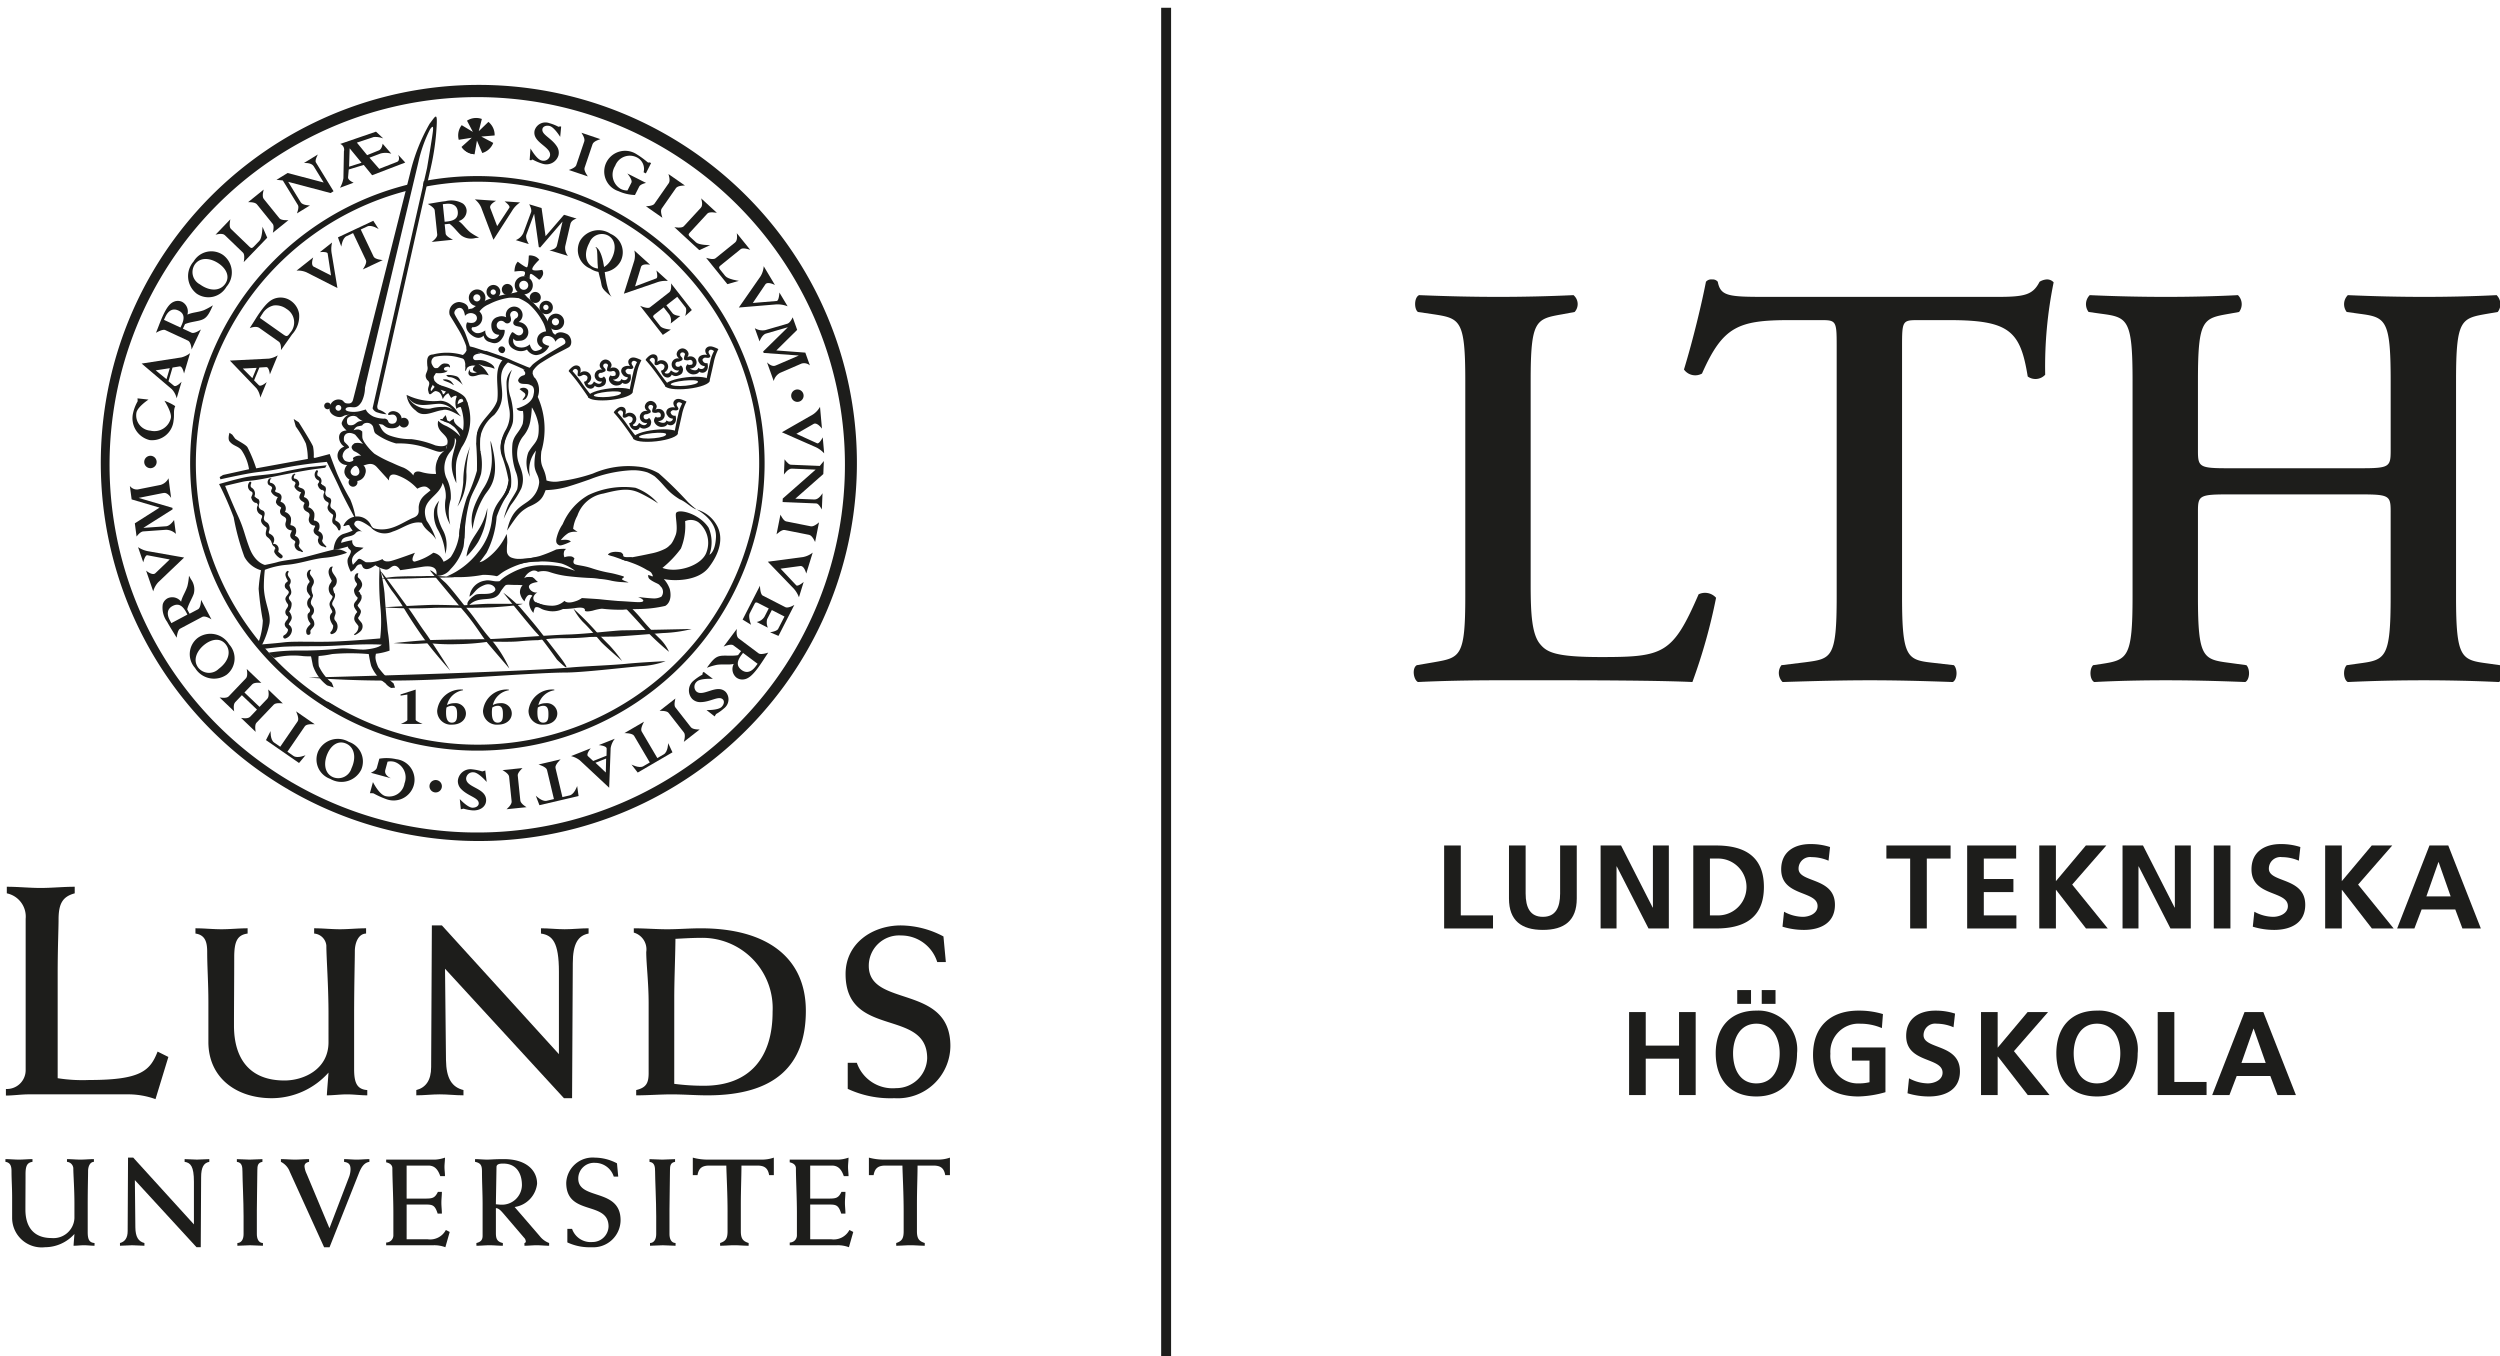 <svg id="Lager_1" data-name="Lager 1" xmlns="http://www.w3.org/2000/svg" width="223.202" height="121.08" viewBox="0 0 223.202 121.08"><defs><style>.cls-1{fill:#1d1d1b;}</style></defs><path class="cls-1" d="M.528,97.225a1.679,1.679,0,0,0,1.763-1.683V82.028a2.118,2.118,0,0,0-1.683-2.27V79.17c1.015,0,2.003.107,3.018.107s2.03-.107,3.045-.107v.588c-1.095.294-1.442.935-1.442,2.35,0,.801-.08,2.51-.08,4.914v9.241a14.231,14.231,0,0,0,2.831.16c4.594,0,5.422-.828,6.09-2.537l.962.48-1.149,3.766a7.183,7.183,0,0,0-2.564-.427H2.558c-.668,0-1.362.107-2.03.107Z"/><path class="cls-1" d="M17.449,82.879c.769,0,1.538.085,2.329.085.769,0,1.56-.085,2.329-.085v.47c-.961.128-1.196.769-1.196,2.136,0,2.03-.021,4.059-.021,6.089,0,2.863,1.325,4.893,4.508,4.893,1.73,0,3.931-1.004,3.931-3.418V90.527c0-2.521-.192-5.042-.192-6.11a1.187,1.187,0,0,0-1.09-1.068v-.47c.769,0,1.538.085,2.308.085s1.56-.085,2.329-.085v.47c-.705.021-1.004.855-1.004,1.581,0,.812-.064,3.034-.064,5.854v4.658c0,1.196.235,1.816,1.175,1.88v.47c-.598,0-1.218-.086-1.816-.086s-1.196.086-1.795.086c.043-.726.107-1.389.15-2.03a6.811,6.811,0,0,1-5.063,2.286c-3.162,0-5.662-1.816-5.662-5.021V89.459c0-1.667-.107-3.141-.107-4.465,0-.833-.149-1.517-1.047-1.645Z"/><path class="cls-1" d="M37.168,97.321c.833-.214,1.325-.855,1.325-2.051l.064-12.648h.897L49.901,94.116V86.767c0-2.649-.577-3.269-1.602-3.418v-.47c.705,0,1.41.085,2.115.085s1.431-.085,2.136-.085v.47c-.94.171-1.41.919-1.41,2.649l-.064,12.05H50.35L39.732,86.489l.086,8.14c.021,1.666.534,2.436,1.56,2.692v.47c-.705,0-1.41-.086-2.115-.086s-1.389.086-2.094.086Z"/><path class="cls-1" d="M56.8,97.321c.876-.214,1.111-.598,1.111-1.517V89.587c0-1.88-.214-3.546-.214-4.593a1.554,1.554,0,0,0-1.111-1.73v-.384c1.004,0,1.987.085,2.991.085.983,0,1.987-.085,2.991-.085,5.832,0,9.379,2.564,9.379,7.371,0,4.893-2.777,7.542-8.781,7.542-1.068,0-2.136-.086-3.183-.086-1.068,0-2.115.086-3.183.086Zm3.397-.555a20.3,20.3,0,0,0,2.649.171c4.081,0,6.132-2.499,6.132-6.601a6.283,6.283,0,0,0-6.473-6.602c-.684,0-1.346.043-2.2.086-.021,1.88-.107,3.589-.107,5.384Z"/><path class="cls-1" d="M75.686,94.885h.812A3.381,3.381,0,0,0,80.001,97.15,2.764,2.764,0,0,0,82.779,94.48c0-4.508-7.285-1.73-7.285-7.52,0-2.756,2.414-4.337,4.935-4.337a8.245,8.245,0,0,1,3.803.983l.214,2.286h-.769A3.372,3.372,0,0,0,80.45,83.52a2.707,2.707,0,0,0-2.884,2.713c0,3.76,7.285,1.581,7.285,7.157a4.698,4.698,0,0,1-4.999,4.657,8.992,8.992,0,0,1-4.166-.833Z"/><path class="cls-1" d="M37.111,61.566v2.696c0,.136.614.37.614.37H35.792s.578-.234.578-.351V62.008l-.602.1L35.759,62Z"/><path class="cls-1" d="M49.5,61.626a1.737,1.737,0,0,0-1.434,1.324,1.292,1.292,0,0,1,.638-.167.935.935,0,0,1,1.053.907c0,.592-.508,1.007-1.232,1.007a1.227,1.227,0,0,1-1.337-1.25,2.116,2.116,0,0,1,2.298-1.879Zm-.994,1.386a.905.905,0,0,0-.489.157,2.397,2.397,0,0,0-.037.458c0,.334.043.892.514.892.464,0,.47-.434.47-.773C48.964,63.442,48.945,63.012,48.506,63.012Z"/><path class="cls-1" d="M45.436,61.626a1.737,1.737,0,0,0-1.434,1.324,1.292,1.292,0,0,1,.638-.167.935.935,0,0,1,1.053.907c0,.592-.508,1.007-1.232,1.007a1.227,1.227,0,0,1-1.337-1.25,2.116,2.116,0,0,1,2.298-1.879Zm-.994,1.386a.904.904,0,0,0-.489.157,2.389,2.389,0,0,0-.037.458c0,.334.043.892.514.892.464,0,.471-.434.471-.773C44.9,63.442,44.882,63.012,44.442,63.012Z"/><path class="cls-1" d="M41.344,61.626A1.737,1.737,0,0,0,39.91,62.95a1.293,1.293,0,0,1,.638-.167A.935.935,0,0,1,41.6,63.69c0,.592-.508,1.007-1.232,1.007a1.227,1.227,0,0,1-1.337-1.25,2.117,2.117,0,0,1,2.298-1.879ZM40.35,63.012a.905.905,0,0,0-.489.157,2.385,2.385,0,0,0-.037.458c0,.334.043.892.514.892.465,0,.471-.434.471-.773C40.808,63.442,40.789,63.012,40.35,63.012Z"/><path class="cls-1" d="M14.682,35.783a4.386,4.386,0,0,1,.963.478,1.139,1.139,0,0,0-.093.322c-.043.262.012.557-.057.975a1.926,1.926,0,0,1-2.132,1.733,2.006,2.006,0,0,1-1.477-2.433,3.756,3.756,0,0,1,.404-1.032,2.248,2.248,0,0,0-.015-.26l.983.11s-.993.649-1.081,1.184A1.371,1.371,0,0,0,13.438,38.45a1.502,1.502,0,0,0,1.819-1.149C15.341,36.789,14.682,35.783,14.682,35.783Z"/><path class="cls-1" d="M23.859,21.222l-2.099,2.18s.14-.65-.06-.841l-1.627-1.567c-.24-.231-.835-.036-.835-.036l1.327-1.379s-.151.662.04.846l1.675,1.613c.151.145.23.135.383-.023l.497-.516c.262-.272.276-1.255.276-1.255Z"/><path class="cls-1" d="M22.15,18.05l1.396-1.128s-.188.602-.004.831l1.405,1.739c.174.215.806.162.806.162l-1.396,1.128s.155-.59-.001-.783l-1.42-1.756C22.752,18.013,22.15,18.05,22.15,18.05Z"/><path class="cls-1" d="M26.844,18.054c.18.294.831.286.831.286l-1.165.714s.215-.535.094-.733L25.25,16.111c-.15-.007-.565-.058-.565-.058l.992-.607,3.22.848L28.007,14.84c-.212-.347-.871-.287-.871-.287l1.242-.761s-.29.522-.177.705l1.578,2.576-.265.162L25.73,16.235Z"/><path class="cls-1" d="M47.363,13.252s.548.982.984,1.074a.597.597,0,0,0,.755-.406c.174-.823-1.605-1.171-1.373-2.264a1.007,1.007,0,0,1,1.312-.663,3.931,3.931,0,0,1,.809.321.162.162,0,0,0,.134-.035l.116.025-.085.917s-.539-.887-.964-.978c-.309-.066-.576.051-.622.266-.108.508.789.796,1.277,1.546a1.003,1.003,0,0,1,.16.796,1.124,1.124,0,0,1-1.394.778,4.657,4.657,0,0,1-.907-.377.129.129,0,0,0-.135.064l-.143-.03Z"/><path class="cls-1" d="M51.908,11.85l1.701.574s-.61.164-.703.442l-.715,2.118c-.089.262.295.767.295.767l-1.701-.574s.581-.185.66-.421l.722-2.14C52.261,12.339,51.908,11.85,51.908,11.85Z"/><path class="cls-1" d="M57.069,16.66l-.379.751a3.875,3.875,0,0,1-1.476-.346,1.841,1.841,0,0,1-1.042-2.633,1.872,1.872,0,0,1,2.643-.676,7.829,7.829,0,0,1,1.004.729.187.187,0,0,0,.184.011l.126.064-.466.922-.202-.102a1.153,1.153,0,0,0-.631-1.343,1.393,1.393,0,0,0-1.907.77,1.466,1.466,0,0,0,.492,2.057,1.275,1.275,0,0,0,.606.141l.351-.695c.127-.252-.363-.822-.363-.822l1.673.845S57.186,16.428,57.069,16.66Z"/><path class="cls-1" d="M59.678,15.537l1.473,1.026s-.631-.013-.799.228l-1.278,1.835c-.158.227.069.819.069.819L57.671,18.418s.61-.016.752-.22l1.291-1.853C59.881,16.105,59.678,15.537,59.678,15.537Z"/><path class="cls-1" d="M64.941,25.369,63.04,23.015s.627.219.842.045l1.757-1.419c.259-.209.14-.824.14-.824l1.202,1.489s-.638-.233-.844-.066L64.328,23.702c-.163.131-.163.211-.025.383l.45.558c.238.294,1.211.43,1.211.43Z"/><path class="cls-1" d="M62.432,22.332l-2.224-2.051s.652.126.84-.078l1.531-1.66c.226-.245.018-.836.018-.836l1.407,1.297s-.665-.137-.845.058l-1.577,1.71c-.142.153-.13.233.032.382l.527.486c.278.256,1.261.248,1.261.248Z"/><path class="cls-1" d="M67.908,24.659a1.954,1.954,0,0,0,.275-.894l1.004,1.682s-.655-.359-.86-.052L67.211,27.05l2.138-.179c.205-.03.236-.755.236-.755l.735,1.231a2.409,2.409,0,0,0-1.053-.167l-3.302.276Z"/><path class="cls-1" d="M70.327,29.232l-.004-.011-1.934.56c-.358.104-.578.698-.578.698l-.422-1.18a1.307,1.307,0,0,0,.932.176l1.966-.571c.277-.081.484-.575.484-.575l.401,1.122L69.311,31.287l2.588.195.409,1.143a.786.786,0,0,0-.748-.164l-1.916.829a1.145,1.145,0,0,0-.566.73l-.599-1.674s.386.425.731.302c.085-.031.168-.066.246-.1L71.3,31.75l-.004-.011L68.18,31.511l-.046-.128Z"/><path class="cls-1" d="M70.689,41.84c-.344-.014-.7.53-.7.53l.057-1.365s.325.477.556.486l2.589.107c.09-.121.363-.437.363-.437l-.048,1.162-2.498,2.202,1.704.07c.406.017.724-.563.724-.563l-.06,1.455s-.272-.531-.486-.54l-3.018-.125.013-.31,2.938-2.585Z"/><path class="cls-1" d="M73.123,46.632l-.35,1.761s-.241-.583-.529-.64l-2.193-.436c-.271-.054-.723.392-.723.392l.35-1.761s.259.552.502.601l2.215.441C72.683,47.045,73.123,46.632,73.123,46.632Z"/><path class="cls-1" d="M69.476,56.144l.564-1.1-1.131-.579-.417.814a1.141,1.141,0,0,0,.066.763l-1-.512a1.035,1.035,0,0,0,.696-.468l.378-.739-.905-.463c-.216-.111-.282-.094-.356.052l-.43.839c-.167.327.119,1.031.119,1.031l-.758-.464,1.549-3.025s.005.758.252.884l2.005,1.027c.271.139.812-.199.812-.199L69.503,56.773l-.754-.323S69.358,56.375,69.476,56.144Z"/><path class="cls-1" d="M63.65,60.608s-1.122-.069-1.436.248a.597.597,0,0,0-.067.855c.598.591,1.852-.718,2.647.068a1.007,1.007,0,0,1-.151,1.462,3.913,3.913,0,0,1-.708.507,2.115,2.115,0,0,0-.127.216l-.726-.567s1.038.026,1.344-.283c.222-.225.268-.512.112-.667-.369-.365-1.096.234-1.99.239a1.003,1.003,0,0,1-.756-.295,1.124,1.124,0,0,1,.098-1.593,4.671,4.671,0,0,1,.807-.56.128.128,0,0,0,.019-.148l.103-.104Z"/><path class="cls-1" d="M62.464,65.13,61.05,66.236s.198-.599.017-.83L59.69,63.644c-.17-.218-.803-.175-.803-.175l1.414-1.106s-.165.587-.011.783l1.391,1.779C61.861,65.157,62.464,65.13,62.464,65.13Z"/><path class="cls-1" d="M47.01,72.066l-1.786.184s.486-.402.456-.694l-.229-2.224c-.028-.275-.587-.575-.587-.575l1.786-.184s-.452.41-.426.657l.231,2.246C46.486,71.768,47.01,72.066,47.01,72.066Z"/><path class="cls-1" d="M43.452,69.815s-.728-.857-1.174-.863a.597.597,0,0,0-.662.544c-.011.841,1.801.837,1.786,1.955-.007.542-.486.914-1.158.905a3.916,3.916,0,0,1-.856-.158,2.138,2.138,0,0,0-.244.059l-.095-.916s.701.766,1.136.772c.316.004.555-.162.558-.382.007-.519-.929-.628-1.553-1.268a1.003,1.003,0,0,1-.312-.749,1.125,1.125,0,0,1,1.216-1.034,4.653,4.653,0,0,1,.963.194,1.575,1.575,0,0,0,.267-.087Z"/><path class="cls-1" d="M33.645,68.548l.222-.811a3.874,3.874,0,0,1,1.515.045,1.841,1.841,0,0,1,1.547,2.371,1.872,1.872,0,0,1-2.455,1.191,7.872,7.872,0,0,1-1.13-.513,1.674,1.674,0,0,0-.319-.011l.272-.997s.538,1.095,1.104,1.25a1.393,1.393,0,0,0,1.715-1.135,1.466,1.466,0,0,0-.893-1.917,1.273,1.273,0,0,0-.621-.018l-.205.751c-.12.49.52.733.52.733l-1.808-.494S33.577,68.798,33.645,68.548Z"/><path class="cls-1" d="M22.518,61.099l-.694.727,1.348,1.286.701-.735c.207-.216.069-.824.069-.824l1.311,1.251s-.613-.101-.808.103l-1.551,1.626c-.195.204-.065.812-.065.812L21.519,64.093s.594.13.812-.099l.612-.641-1.348-1.286-.6.629c-.218.229-.085.817-.085.817l-1.307-1.247s.606.126.816-.095l1.543-1.618c.203-.212.064-.828.064-.828l1.307,1.247S22.729,60.878,22.518,61.099Z"/><path class="cls-1" d="M12.817,47.116l.002.011,2.009-.141c.372-.027.712-.561.712-.561l.165,1.242a1.306,1.306,0,0,0-.875-.368l-2.042.146c-.288.021-.594.46-.594.46l-.157-1.181,2.206-1.403-2.49-.735-.16-1.203a.786.786,0,0,0,.697.318l2.047-.408a1.146,1.146,0,0,0,.707-.595L15.278,44.46s-.288-.497-.652-.449c-.09.012-.178.029-.262.046l-1.97.392.001.011,2.998.878.018.134Z"/><path class="cls-1" d="M72.576,37.007a1.952,1.952,0,0,0,.635-.686l.175,1.951s-.434-.607-.752-.42l-1.534.881,1.859.846c.198.062.496-.532.496-.532l.128,1.428a2.407,2.407,0,0,0-.876-.607l-2.898-1.276Z"/><path class="cls-1" d="M71.71,49.731a1.954,1.954,0,0,0,.848-.394l-.577,1.872s-.172-.726-.537-.673l-1.753.235,1.4,1.488c.16.132.661-.304.661-.304l-.422,1.37a2.409,2.409,0,0,0-.581-.894L68.55,50.151Z"/><path class="cls-1" d="M14.133,51.979a1.951,1.951,0,0,0-.454.818l-.636-1.853s.567.486.831.229L15.153,49.95l-2.007-.379c-.207-.012-.355.635-.355.635L12.326,48.85a2.409,2.409,0,0,0,.996.381l3.118.548Z"/><path class="cls-1" d="M26.58,64.393c.167-.241-.149-.886-.149-.886l1.671,1.157s-.711-.074-.881.172l-1.562,2.278.548.379c.357.247,1.071-.069,1.071-.069l-.58.696-2.952-2.044.413-.811s-.045.779.312,1.026l.548.379Z"/><path class="cls-1" d="M48.836,68.74c-.067-.286-.757-.484-.757-.484l1.979-.463s-.532.478-.464.769l.619,2.604.649-.152c.423-.099.667-.84.667-.84l.127.897-3.496.818-.325-.851s.547.556.971.457l.649-.152Z"/><path class="cls-1" d="M56.613,65.694c-.148-.254-.865-.241-.865-.241L57.504,64.43s-.368.613-.218.872l1.401,2.38.576-.335c.376-.219.392-.999.392-.999l.384.82-3.103,1.807-.56-.718s.686.371,1.062.152l.576-.335Z"/><path class="cls-1" d="M70.638,35.321a.554.554,0,1,1,.55.559A.554.554,0,0,1,70.638,35.321Z"/><path class="cls-1" d="M38.344,70.191a.554.554,0,1,1,.55.559A.555.555,0,0,1,38.344,70.191Z"/><path class="cls-1" d="M12.877,41.241a.554.554,0,1,1,.55.559A.554.554,0,0,1,12.877,41.241Z"/><path class="cls-1" d="M17.843,25.384a1.229,1.229,0,0,1-.441-1.785c.504-.694,1.455-.562,2.19-.028.63.458.963,1.153.502,1.788C19.627,26.003,18.715,26.018,17.843,25.384Zm-.275.84a1.854,1.854,0,0,0,2.647-.618,1.943,1.943,0,0,0-.292-2.836,1.836,1.836,0,0,0-2.637.576A1.977,1.977,0,0,0,17.568,26.224Z"/><path class="cls-1" d="M32.279,14.53l-1.112.351.051-1.64Zm.709-.451.99-.375a1.764,1.764,0,0,1,.961.021l-.777-.895s-.054.49-.345.599l-1.04.422-.915-1.117,1.504-.5a1.915,1.915,0,0,1,.853.128l-.65-.608L30.371,12.852a.542.542,0,0,1,.335.656L30.66,15.913a2.512,2.512,0,0,1-.305.852l1.217-.453s-.527-.219-.496-.49l.061-.69,1.336-.408.751.921,2.957-1.133-.626-.687s.219.507-.125.635l-1.573.615Z"/><path class="cls-1" d="M17.105,29.704c.261.121.833-.291.833-.291l-.834,1.791s-.031-.656-.328-.794L14.755,29.47c-.246-.114-.829.243-.829.243.104-.263.184-.462.266-.679.113-.296.269-.672.355-.856.35-.752.638-1.117,1.013-1.254a.875.875,0,0,1,.698.026.977.977,0,0,1,.472,1.141c.439-.207.926-.198,1.459-.392a5.61,5.61,0,0,0,.816-.442c-.047.115-.071.166-.142.32-.295.634-.509.853-.862.981-.375.137-1.05.183-1.484.38l-.188.404Zm-.993-.462.093-.2c.288-.619.266-1.066-.282-1.32-.543-.253-.93.071-1.161.568l-.124.266Z"/><path class="cls-1" d="M15.041,34.04l.482.396c.211.171.69-.358.69-.358l-.44,1.482a1.826,1.826,0,0,0-.43-.812L12.645,32.46h0l3.551-.55a2.13,2.13,0,0,0,.774-.382l-.539,1.818s-.137-.678-.402-.633l-.625.103Zm-1.14-.975.965.791.292-.984Z"/><path class="cls-1" d="M17.682,54.395c.254-.135.27-.84.27-.84L18.879,55.3s-.542-.37-.831-.217l-1.969,1.046c-.239.127-.306.808-.306.808-.147-.241-.258-.425-.382-.622-.168-.269-.374-.62-.469-.799a2.116,2.116,0,0,1-.39-1.564.875.875,0,0,1,.441-.541.978.978,0,0,1,1.195.311c.099-.475.4-.858.566-1.401a5.601,5.601,0,0,0,.139-.918c.063.107.09.157.169.307a1.526,1.526,0,0,1,.264,1.279c-.117.382-.487.949-.591,1.414l.209.394Zm-.949.475-.103-.194c-.32-.603-.69-.854-1.224-.571-.528.281-.503.785-.246,1.269l.138.259Z"/><path class="cls-1" d="M17.416,59.636a1.836,1.836,0,0,1,.243-2.688,1.943,1.943,0,0,1,2.792.574,1.854,1.854,0,0,1-.206,2.71A1.977,1.977,0,0,1,17.416,59.636Zm2.763-2.075c-.467-.631-1.23-.522-1.856-.059-.73.541-1.142,1.408-.631,2.098a1.229,1.229,0,0,0,1.835.116C20.394,59.074,20.653,58.2,20.179,57.561Z"/><path class="cls-1" d="M29.486,69.54a1.836,1.836,0,0,1-1.072-2.477,1.943,1.943,0,0,1,2.726-.832,1.854,1.854,0,0,1,1.115,2.478A1.977,1.977,0,0,1,29.486,69.54Zm1.434-3.143c-.712-.33-1.33.13-1.658.836-.383.824-.33,1.783.449,2.144a1.229,1.229,0,0,0,1.667-.776C31.833,67.623,31.642,66.731,30.921,66.396Z"/><path class="cls-1" d="M65.477,57.617c-.23-.173-.875.113-.875.113L65.787,56.149s-.105.648.157.845l1.784,1.337c.217.163.861-.067.861-.067-.156.236-.275.414-.401.61-.172.267-.402.602-.523.764-.498.664-.854.961-1.25,1.018a.876.876,0,0,1-.677-.169.978.978,0,0,1-.226-1.214c-.472.112-.947.003-1.508.083a5.597,5.597,0,0,0-.89.265c.07-.103.104-.148.205-.283.42-.56.674-.73,1.045-.783.395-.057,1.066.037,1.531-.066l.268-.357Zm.86.673-.132.176c-.41.547-.48.988.004,1.35.479.359.925.122,1.253-.317l.176-.235Z"/><path class="cls-1" d="M54.151,67.47l.013-.624c.004-.271-.708-.322-.708-.322l1.437-.569a1.825,1.825,0,0,0-.373.84l-.133,3.535h0L51.762,67.878a2.127,2.127,0,0,0-.779-.373l1.763-.698s-.449.526-.25.707l.467.428ZM54.088,68.97l.027-1.247-.955.378Z"/><path class="cls-1" d="M42.956,18.513a1.899,1.899,0,0,0-.562-.714l1.898.129s-.648.324-.517.657l.612,1.605,1.094-1.654c.089-.181-.435-.557-.435-.557l1.389.094a2.339,2.339,0,0,0-.716.748l-1.664,2.585Z"/><path class="cls-1" d="M27.367,24.314a1.896,1.896,0,0,0-.895-.152l1.493-1.179s-.263.676.058.834l1.531.778-.3-1.961c-.055-.194-.696-.121-.696-.121l1.093-.863a2.339,2.339,0,0,0-.028,1.035l.503,3.033Z"/><path class="cls-1" d="M56.631,23.269a1.896,1.896,0,0,0,.002-.908l1.409,1.278s-.71-.148-.813.195L56.7,25.567l1.898-.714c.182-.086.004-.707.004-.707l1.031.936a2.338,2.338,0,0,0-1.026.143L55.7,26.221Z"/><path class="cls-1" d="M33.359,22.913c.121.258.816.307.816.307l-1.787.838s.409-.561.285-.824l-1.15-2.423-.586.275c-.382.179-.465.933-.465.933l-.301-.826,3.156-1.481.48.743s-.632-.418-1.014-.239l-.586.275Z"/><path class="cls-1" d="M47.692,19.106l-.011-.003-.68,1.833c-.126.34.212.854.212.854l-1.165-.352a1.268,1.268,0,0,0,.676-.626l.69-1.865c.097-.263-.169-.71-.169-.71l1.107.335.357,2.513,1.647-1.908,1.128.341s-.472.104-.56.489l-.459,1.974a1.113,1.113,0,0,0,.243.864l-1.653-.5s.555-.056.658-.397c.025-.084.045-.17.064-.25l.442-1.899-.011-.003-1.978,2.3-.126-.038Z"/><path class="cls-1" d="M61.203,27.445l-.738-.947-.973.759.546.7c.186.238.699.254.699.254l-.86.671a1.004,1.004,0,0,0-.127-.805l-.496-.635-.778.607c-.186.145-.198.21-.1.335l.563.722c.219.281.957.317.957.317l-.719.477L57.147,27.3s.669.305.881.14l1.725-1.345c.233-.182.157-.797.157-.797l1.858,2.382-.593.532S61.358,27.644,61.203,27.445Z"/><path class="cls-1" d="M39.787,20.853c.029.278.658.549.658.549l-1.908.199s.531-.353.498-.669L38.81,18.778c-.027-.262-.616-.57-.616-.57.271-.045.477-.077.699-.117.303-.054.694-.111.89-.132a2.054,2.054,0,0,1,1.55.219.851.851,0,0,1,.327.594.949.949,0,0,1-.716.962c.391.262.627.673,1.054,1.02a5.442,5.442,0,0,0,.775.459c-.119.018-.174.024-.338.041a1.482,1.482,0,0,1-1.247-.228c-.301-.244-.677-.784-1.057-1.047L39.7,20.024Zm-.09-1.054.213-.022c.66-.069,1.02-.31.96-.894-.06-.578-.523-.739-1.053-.684l-.283.029Z"/><path class="cls-1" d="M22.296,29.297c.157-.252.344-.535.473-.746.145-.234.256-.41.411-.629.632-.896,1.041-1.238,1.607-1.335a1.592,1.592,0,0,1,1.206.288,1.754,1.754,0,0,1,.709,1.125,2.374,2.374,0,0,1-.615,1.841L25.082,31.264s.061-.581-.194-.761l-1.729-1.22C22.841,29.058,22.296,29.297,22.296,29.297Zm2.997.565c.3.212.372.196.616-.149a1.4,1.4,0,0,0-.328-2.131,1.593,1.593,0,0,0-1.143-.31,1.571,1.571,0,0,0-1.012.749,2.908,2.908,0,0,0-.224.365Z"/><path class="cls-1" d="M22.683,33.96l.426.43c.186.186.703-.277.703-.277l-.573,1.388a1.774,1.774,0,0,0-.335-.827l-2.378-2.48h0l3.485-.176a2.066,2.066,0,0,0,.786-.292l-.703,1.702s-.065-.668-.324-.652l-.614.038ZM21.679,32.904l.852.861.38-.922Z"/><path class="cls-1" d="M54.517,20.881a1.783,1.783,0,0,1,.881,2.468,1.887,1.887,0,0,1-2.695.633A1.801,1.801,0,0,1,51.78,21.51,1.92,1.92,0,0,1,54.517,20.881Zm-1.59,2.955c.669.365,1.297-.041,1.66-.705.423-.775.433-1.706-.299-2.106a1.193,1.193,0,0,0-1.665.646C52.121,22.589,52.249,23.465,52.927,23.836Z"/><path class="cls-1" d="M54.615,26.51c-1.155-.946-.765-.808-1.08-1.807s-.1-2.415-.324-2.574.501-.215.747,1.925S54.615,26.51,54.615,26.51Z"/><path class="cls-1" d="M25.926,69.772a32.828,32.828,0,1,1,.193.113l-.532-.288-.377.543.539.351a33.753,33.753,0,1,0-.194-.114l.408.206.321-.576Z"/><path class="cls-1" d="M29.437,62.779a25.144,25.144,0,0,1,6.909-45.75l.195-.578A25.653,25.653,0,0,0,29.17,63.21l.391.212.233-.409Z"/><path class="cls-1" d="M29.407,63.355A25.649,25.649,0,1,0,37.832,16.17l-.084.538a25.13,25.13,0,1,1-8.109,46.146l-.386-.22-.388.343Z"/><path class="cls-1" d="M42.372,13.767a1.491,1.491,0,0,1-1.162-.654"/><path class="cls-1" d="M42.746,11.712l.86-.83a1.492,1.492,0,0,1,.555,1.212l-1.192.098,1.068.566a1.493,1.493,0,0,1-.981.903l-.474-1.108-.211,1.214a1.491,1.491,0,0,1-1.162-.654l.91-.816-1.161.185a1.491,1.491,0,0,1,.264-1.307l.999.603-.526-1.003a1.491,1.491,0,0,1,1.324-.153Z"/><path class="cls-1" d="M52.725,35.623m2.259-1.202a.727.727,0,0,1-.608-.471.421.421,0,0,1,.161-.446.265.265,0,0,0,.028.03l.03.035.002-.009c.051.036.121.006.191.003.156-.007.186-.067.179-.209a.228.228,0,0,0-.278-.228.617.617,0,0,1-.456-.01c-.042-.029-.05-.158-.017-.267.011-.064.07-.197.069-.231-.004-.098-.122-.168-.229-.163a.204.204,0,0,0-.202.189c.006.138.094.194.154.262a.181.181,0,0,1,.027.24,1.303,1.303,0,0,1-.29.129l.005.011a.291.291,0,0,0-.062-.004c-.155.007-.264.081-.257.224a.223.223,0,0,0,.246.236.288.288,0,0,0,.233-.131.496.496,0,0,1,.199.398c-.031.22-.047.399-.462.528a.563.563,0,0,1-.549-.097.39.39,0,0,1-.406.26c-.468-.053-.551-.617-.551-.617a.326.326,0,0,0,.291-.244c.082-.212-.058-.343-.288-.374-.138-.018-.314.196-.507.113s.1-.461-.152-.605c-.233-.132-.367.17-.367.17a9.034,9.034,0,0,1,.822,1.039c.372.537.894,1.175.894,1.175l-.265.178s-.36-.56-.93-1.329c-.486-.656-.865-1.065-.865-1.065s-.015-.055.121-.194c.172-.177.435-.421.75-.278s.156.637.156.637a.542.542,0,0,1,.453-.149.58.58,0,0,1,.527.592.603.603,0,0,1-.304.476s-.035.148.256.118c.177-.018.295-.281.295-.281.013-.005.44.392.671.09a.729.729,0,0,0,.053-.097.518.518,0,0,1-.112.014.54.54,0,0,1-.015-1.08.447.447,0,0,1,.181.02h0a.469.469,0,0,1-.268-.403.557.557,0,0,1,.508-.508.575.575,0,0,1,.557.472.523.523,0,0,1-.15.353h0a.413.413,0,0,1,.319-.112.54.54,0,0,1,.015,1.08.51.51,0,0,1-.069-.006l.012.012a.716.716,0,0,0,.345.148c.357.065.399-.216.399-.216a.399.399,0,0,0,.342.107c.278-.091.221-.263.221-.263a.53.53,0,0,1-.476-.282.415.415,0,0,1,.123-.64.815.815,0,0,1,.569-.061s-.303-.356-.073-.615.561-.142.791-.051a2.574,2.574,0,0,1,.294.137,4.442,4.442,0,0,0-.417,1.203c-.229,1.034-.364,1.593-.364,1.593l-.283-.077s.16-.897.322-1.558a3.363,3.363,0,0,1,.35-.983s-.283-.252-.441-.036c-.172.234.224.414.081.569s-.398-.001-.517.072c-.197.122-.179.2-.064.362a.344.344,0,0,0,.354.101s.183.569-.222.808a.469.469,0,0,1-.511-.042S55.467,34.432,54.984,34.421Z"/><path class="cls-1" d="M52.501,35.415c-.033-.284.835-.614,1.938-.737s2.023.008,2.056.291-.835.614-1.938.737S52.534,35.698,52.501,35.415Zm1.852.017c.671-.071,1.12-.195,1.09-.374-.02-.114-.57-.151-1.241-.08s-1.204.221-1.19.336S53.682,35.502,54.353,35.432Z"/><path class="cls-1" d="M59.596,34.629m2.259-1.202a.727.727,0,0,1-.608-.471.421.421,0,0,1,.161-.445.264.264,0,0,0,.028.03l.03.035.002-.009c.051.036.121.006.191.003.155-.007.185-.067.179-.209a.228.228,0,0,0-.278-.228.617.617,0,0,1-.456-.01c-.042-.029-.05-.158-.017-.267.011-.064.07-.197.069-.231-.004-.098-.122-.168-.229-.163a.204.204,0,0,0-.202.189c.006.138.094.194.154.262a.182.182,0,0,1,.027.24,1.306,1.306,0,0,1-.289.129l.005.011a.298.298,0,0,0-.062-.004c-.156.007-.264.081-.257.224a.223.223,0,0,0,.246.235.287.287,0,0,0,.233-.131.496.496,0,0,1,.199.398c-.031.22-.047.399-.462.528a.563.563,0,0,1-.549-.097.39.39,0,0,1-.406.26c-.468-.053-.551-.617-.551-.617a.326.326,0,0,0,.291-.244c.082-.212-.059-.343-.288-.374-.138-.019-.314.196-.507.113s.101-.461-.152-.605c-.233-.132-.367.17-.367.17a9.044,9.044,0,0,1,.822,1.04c.372.537.894,1.175.894,1.175l-.265.178s-.36-.56-.93-1.329c-.486-.656-.865-1.065-.865-1.065s-.015-.055.121-.194c.172-.177.435-.421.75-.278s.156.637.156.637a.541.541,0,0,1,.453-.15.581.581,0,0,1,.528.592.604.604,0,0,1-.304.476s-.035.148.256.118c.177-.018.295-.281.295-.281.013-.005.44.392.671.09a.728.728,0,0,0,.053-.097.526.526,0,0,1-.112.014.54.54,0,0,1-.015-1.08.446.446,0,0,1,.181.02h0a.468.468,0,0,1-.268-.403.556.556,0,0,1,.508-.508.575.575,0,0,1,.557.472.523.523,0,0,1-.15.353h0a.413.413,0,0,1,.319-.112.54.54,0,0,1,.015,1.08.497.497,0,0,1-.069-.006l.012.012a.715.715,0,0,0,.345.148c.358.065.399-.216.399-.216a.399.399,0,0,0,.342.107c.278-.091.221-.263.221-.263a.531.531,0,0,1-.476-.282.415.415,0,0,1,.123-.64.814.814,0,0,1,.569-.061s-.303-.356-.073-.614.561-.142.791-.051a2.57,2.57,0,0,1,.294.137,4.439,4.439,0,0,0-.417,1.203c-.229,1.034-.364,1.593-.364,1.593l-.283-.077s.16-.897.322-1.558a3.36,3.36,0,0,1,.35-.983s-.283-.252-.441-.036c-.172.234.224.414.081.569s-.398-.001-.517.072c-.197.122-.179.2-.064.362a.344.344,0,0,0,.354.101s.183.569-.222.808a.47.47,0,0,1-.511-.042S62.339,33.437,61.856,33.427Z"/><path class="cls-1" d="M59.373,34.42c-.033-.284.835-.614,1.938-.737s2.023.008,2.056.291-.835.614-1.938.737S59.405,34.704,59.373,34.42Zm1.852.017c.671-.07,1.12-.195,1.089-.374-.019-.114-.569-.151-1.24-.081s-1.204.221-1.19.336S60.553,34.508,61.224,34.437Z"/><path class="cls-1" d="M56.755,39.319m2.259-1.202a.727.727,0,0,1-.608-.471.421.421,0,0,1,.161-.445.255.255,0,0,0,.028.03l.03.035.002-.009c.051.036.121.006.191.003.155-.007.186-.067.179-.209a.228.228,0,0,0-.278-.228.617.617,0,0,1-.456-.01c-.042-.029-.05-.158-.017-.267.011-.064.07-.197.069-.231-.004-.098-.122-.168-.229-.163a.204.204,0,0,0-.202.19c.006.138.094.193.154.262a.181.181,0,0,1,.027.24,1.299,1.299,0,0,1-.29.129l.005.011a.319.319,0,0,0-.062-.004c-.155.007-.263.081-.257.224a.222.222,0,0,0,.246.235.288.288,0,0,0,.233-.131.497.497,0,0,1,.199.398c-.031.22-.047.399-.462.528a.562.562,0,0,1-.549-.097.39.39,0,0,1-.406.26c-.467-.053-.551-.617-.551-.617a.326.326,0,0,0,.291-.244c.082-.212-.058-.343-.288-.374-.138-.019-.314.196-.507.113s.1-.461-.152-.605c-.233-.132-.367.17-.367.17a9.044,9.044,0,0,1,.822,1.04c.372.537.893,1.175.893,1.175l-.265.178s-.36-.56-.93-1.33c-.486-.656-.865-1.065-.865-1.065s-.015-.055.121-.194c.172-.177.435-.421.75-.278s.156.637.156.637a.541.541,0,0,1,.453-.15.58.58,0,0,1,.527.592.603.603,0,0,1-.304.476s-.036.148.256.118c.177-.018.295-.281.295-.281.013-.005.44.392.671.09a.703.703,0,0,0,.053-.097.529.529,0,0,1-.111.014.54.54,0,0,1-.015-1.08.446.446,0,0,1,.181.02h0a.469.469,0,0,1-.268-.403.557.557,0,0,1,.508-.508.575.575,0,0,1,.557.472.524.524,0,0,1-.15.353h0A.412.412,0,0,1,58.8,36.508a.54.54,0,0,1,.015,1.08.493.493,0,0,1-.069-.006l.012.012a.716.716,0,0,0,.345.148c.357.065.399-.216.399-.216a.399.399,0,0,0,.342.107c.278-.091.22-.263.22-.263a.531.531,0,0,1-.476-.282.415.415,0,0,1,.123-.64.814.814,0,0,1,.569-.061s-.303-.356-.073-.615.561-.142.791-.051a2.57,2.57,0,0,1,.294.137,4.437,4.437,0,0,0-.417,1.203c-.229,1.034-.364,1.593-.364,1.593l-.283-.077s.16-.897.322-1.558a3.362,3.362,0,0,1,.35-.983s-.283-.252-.441-.036c-.172.234.224.414.081.569s-.398-.001-.517.072c-.197.122-.179.2-.064.362a.344.344,0,0,0,.354.102s.183.569-.222.808a.469.469,0,0,1-.511-.042S59.497,38.127,59.014,38.117Z"/><path class="cls-1" d="M56.531,39.111c-.032-.284.835-.614,1.938-.737s2.024.007,2.056.291-.835.614-1.938.737S56.563,39.394,56.531,39.111Zm1.852.017c.671-.07,1.12-.195,1.089-.373-.019-.115-.57-.151-1.241-.081s-1.204.221-1.19.336S57.712,39.198,58.383,39.127Z"/><path class="cls-1" d="M44.9,32.104c-.895.993-.308,2.419-.513,3.679-.354,1.026-1.433,1.674-1.754,2.715a2.448,2.448,0,0,0,.273,1.899c.03-.08-.051-.126-.069-.189A3.382,3.382,0,0,1,44.12,37.045c1.636-1.847-.278-3.342,1.274-4.733Z"/><path class="cls-1" d="M48.713,43.759a7.787,7.787,0,0,0,1.973-.307c.722-.218,1.304-.421,1.973-.654A11.668,11.668,0,0,1,56.42,41.984l.183,0a4.17,4.17,0,0,1,1.196.191,4.1,4.1,0,0,1,.647.351c.962.835,1.028,1.304,2.242,2.055.545.208,1.062.786,1.494.902a9.028,9.028,0,0,1-.754-.652,32.947,32.947,0,0,0-2.616-2.575,4.552,4.552,0,0,0-1.89-.601,7.879,7.879,0,0,0-3.985.623,15.266,15.266,0,0,1-2.927.685,2.407,2.407,0,0,1-1.218-.066c-.164-1.308-.63-1.051-.46-2.595a7.061,7.061,0,0,0-.321-4.868,1.766,1.766,0,0,0-.235-1.677c-.359-.356-1.33-.441-1.52.199.109.505.772.198,1.095.427.384.101.354.562.292.811-.091.749-.958,1.134-1.526,1.276.218.436,1.086.152,1.366-.105A4.134,4.134,0,0,1,48.09,38c.072,1.491-.358,1.424-.918,2.382a2.666,2.666,0,0,0,.155,2.195,2.704,2.704,0,0,1,.529-2.351,5.491,5.491,0,0,0-.14,1.245c.019.724.397.934.424,1.584a2.251,2.251,0,0,1-.502,1.234c-.68.896-1.883.794-2.366,3.082.887-1.308,1.09-1.65,1.915-2.117C48.293,44.787,48.463,44.42,48.713,43.759Z"/><path class="cls-1" d="M40.327,36.206c.405.291.495.642.837.967-.16-.043-1.131-.761-1.655-.556-.745.068-1.735.737-2.389.04a2.029,2.029,0,0,1-.82-1.404,2.099,2.099,0,0,0,2.098,1.231A4.139,4.139,0,0,1,39.595,36.33a1.171,1.171,0,0,1,.833.269,1.704,1.704,0,0,0-1.207-.549c-1.097.023-2.242.514-2.922-.797a5.502,5.502,0,0,0,3.032.526A1.614,1.614,0,0,1,40.327,36.206Zm-1.685-1.857c-.075.177-.275.404-.143.576l.307-.389A.598.598,0,0,1,38.642,34.349Zm.695.442a.888.888,0,0,1,.201.408c.144.028.185-.211.296-.23Zm.202.85c-.104-.315-.196-.628-.531-.698-.338-.182-.649.669-.763-.011-.138-.393.323-.687-.113-1.014-.358-.545.171-.669.02-1.255-.027-.428-.098-.987.497-1.014a5.016,5.016,0,0,1,2.673.047.947.947,0,0,0,.357-.482,1.63,1.63,0,0,1,.667.062c.265.109.565.275.565.275-.258.033-.701.079-.67.437.171.42.571-.169,1.641.525.082.09.237.147.272.415-.506-.227-.774-.147-1.189-.335a1.213,1.213,0,0,0-.771-.061c-.128.023-.654.402-.634.13a1.873,1.873,0,0,0-.074-.418c-.082-.257-.199-.231-.428-.308a4.612,4.612,0,0,0-2.257-.078.502.502,0,0,0-.239.666c.207.413.282.346.504.334.187-.109.292-.384.61-.408.235.015.429.004.499.257l.004.143c-.085-.188-.338-.104-.467-.046-.058.058-.105.117-.058.187.083.141.181.075.309.103-.113.196-.636.256-.979.217-.124-.016-.136.168-.198.202-.123.162-.046.309.006.483.523.63,1.409.678,2.088,1.12a1.102,1.102,0,0,1,.374.537c-.322-.15-.4.348-.397.444l.143-.087a2.57,2.57,0,0,0,.394-.193c.179.17.117.444.165.662a5.536,5.536,0,0,1,.138-.631,4.474,4.474,0,0,1-.486,4.098c-.607,1.245-.533,1.504-.467,3.191-.825-1.744-.201-2.621-.027-3.7a.328.328,0,0,0-.117-.328,1.609,1.609,0,0,1-.409,1.238,2.264,2.264,0,0,0-.339,2.323,3.574,3.574,0,0,1,.393,1.899,4.254,4.254,0,0,0-.047,2.273h0a3.39,3.39,0,0,1-.402-2.369,2.538,2.538,0,0,0-.468-1.676l.216.184c-.21,1.432-2.171,1.572-1.448,3.51a6.561,6.561,0,0,1,.84,1.689c-.416-.704-.919-.754-1.273-1.507-.942-.181-1.69.504-2.603.787a1.679,1.679,0,0,1-1.95-.374c1.658.607,2.804-.478,3.857-.887.598-.267.353-.699.432-1.076.192-1.133,1.262-1.087,1.583-2.175a5.21,5.21,0,0,1,.165-2.085c.28-.607.719-.44.78-1.212.262-.896-1.063-.984-.804-2.091a1.946,1.946,0,0,0,.709.468,4.432,4.432,0,0,1,1.273.948,2.546,2.546,0,0,0-.56-.856l-.452-.343c.043-.176.253-.277.425-.398-.05.51.576.747.822,1.058a4.235,4.235,0,0,0-.199-2.091.418.418,0,0,0-.379.17,1.468,1.468,0,0,1,.005-1.081c.006-.186-.161-.071-.254-.055a1.58,1.58,0,0,0-.235.148l-.25-.422a.954.954,0,0,0-.49.535"/><path class="cls-1" d="M47.154,34.884a.901.901,0,0,1-.173.656c-.076.129-.218.149-.328.2.011-.191.418-.408.173-.656l-.438-.338C46.558,34.566,47.05,34.553,47.154,34.884Z"/><path class="cls-1" d="M39.986,37.672a.402.402,0,0,1-.311-.06c-.402-.18.046-.345.073-.553C39.894,37.198,39.87,37.485,39.986,37.672Z"/><path class="cls-1" d="M41.636,42.141a5.298,5.298,0,0,1-.214,1.857,4.391,4.391,0,0,1-.583,1.23,7.373,7.373,0,0,0,.523-2.178,8.648,8.648,0,0,1,.36-2.499l.263-.747A10.139,10.139,0,0,0,41.636,42.141Z"/><path class="cls-1" d="M31.804,50.589c.198-.245.321-.182.432-.222.139.139.096.302.31.403.312.152.749-.157.967-.305a2.512,2.512,0,0,0,.941.393c.343,0,.467-.342.778-.342s.498.389.498.389.313-.029,1.961-.296c1.635-.265,1.245.794,1.245.794a1.475,1.475,0,0,0,1.293-.593,4.486,4.486,0,0,0,1.151-1.991c.14-.716.171-3.425.171-3.425a10.085,10.085,0,0,0-.514,1.915,4.77,4.77,0,0,1-.794,2.428,2.108,2.108,0,0,1-.654.42c.051.009-.179-.408-.373-.56a1.162,1.162,0,0,0-.529-.249,5.014,5.014,0,0,1-1.666.794c-.451-.031.031-.794.031-.794s-1.37.514-2.07.716-.833-.152-.833-.152a2.799,2.799,0,0,1-1.494.28c-.391-.222-.572-.432-.747-.199l-.397.432c-.385-.887.643-1.213.942-1.524l-.656-.073a.53.53,0,0,1-.344-.597,6.803,6.803,0,0,0-.993.238c.056-.732.949-.415,1.301-.887a.474.474,0,0,1,.619-.081s-.814-.518-.753-.743c.21-.782,1.528.397,1.837.568-.098-.148-.214-.217-.331-.404a1.341,1.341,0,0,0-2.475.023c.068.117.525-.253.572.059.093.156.216.319.256.372a6.555,6.555,0,0,1-.828.294c-.852.304-.876,1.436-.876,1.436a9.893,9.893,0,0,0,1.143-.272,1.208,1.208,0,0,0,.118-.043c.129.444.537.14.059.981-.258.446.222,1.272.222,1.272A1.148,1.148,0,0,0,31.804,50.589Z"/><path class="cls-1" d="M43.245,44.261A7.623,7.623,0,0,0,42.195,47.25c-.253-1.137.023-2.055.922-3.584,1.284-1.891.609-3.734.689-4.308C44.81,42.813,43.625,43.616,43.245,44.261Z"/><path class="cls-1" d="M39.124,46.234a4.591,4.591,0,0,0,.444,1.144,2.813,2.813,0,0,1,.187,2.078,5.14,5.14,0,0,0-.693-2.22,2.841,2.841,0,0,1-.287-1.772,1.911,1.911,0,0,1,.444-.77A2.358,2.358,0,0,0,39.124,46.234Z"/><path class="cls-1" d="M42.685,48.394A7.122,7.122,0,0,1,41.646,49.69c.234-1.833,1.378-2.102,1.868-4.343A6.617,6.617,0,0,1,42.685,48.394Z"/><path class="cls-1" d="M50.367,50.951a3.653,3.653,0,0,1,.666.222,6.045,6.045,0,0,0-1.104-.221,1.325,1.325,0,0,1-.36-.01,6.939,6.939,0,0,0-2.443-.053,4.944,4.944,0,0,0-2.424,1.91c-.562,1.185-1.962.203-2.896,1.324-.245-.263.109-.685.634-1.012.392-.201,1.364.09,1.734-.355.221-.234-.292-.785-.934-.519-.837.324-.843.752-1.326,1.03A1.621,1.621,0,0,1,43.303,51.84c.426-.107.83.137,1.304.044a12.131,12.131,0,0,1,1.488-.851,3.578,3.578,0,0,1,1.308-.374A12.995,12.995,0,0,1,50.367,50.951Z"/><path class="cls-1" d="M40.356,37.858a1.864,1.864,0,0,1-.32-.084c-.248-.081-.535-.211-.575-.223-.12-.036-.187-.061-.187-.061a.183.183,0,0,1,.13-.083,2.161,2.161,0,0,1,.654.194,1.923,1.923,0,0,1,.403.241Z"/><path class="cls-1" d="M47.503,33.045a.538.538,0,0,0,.047.311c.078.202.14.358.14.358s-.996.031-.918-.109.156-.265.109-.358a2.726,2.726,0,0,0-.171-.265Z"/><path class="cls-1" d="M41.697,35.847c-.113-.326-.202-.514-.872-.872a8.451,8.451,0,0,0-1.448-.56,2.62,2.62,0,0,0-.56-.171c.047.031,1.339.763,1.588.872a3.174,3.174,0,0,1,.732.374c.124.124.156.124.218.296s0,.389.109.607.202.218.202.218A1.091,1.091,0,0,0,41.697,35.847Z"/><path class="cls-1" d="M39.919,33.479a2.296,2.296,0,0,1,.85.123c.283.096.382.539.577.785,0,0-.688-.739-1.24-.716C40.013,33.675,39.74,33.479,39.919,33.479Z"/><path class="cls-1" d="M39.577,33.881a.853.853,0,0,1,.527.072c.178.061.269.214.437.442l-.163-.078s.035.001-.2-.122a3.862,3.862,0,0,0-.456-.179C39.617,33.961,39.48,33.905,39.577,33.881Z"/><path class="cls-1" d="M45.713,33.014a1.71,1.71,0,0,0-.49,1.097,11.974,11.974,0,0,0,.234,2.335,2.784,2.784,0,0,1-.304,1.938,3.158,3.158,0,0,0-.444,1.658,3.116,3.116,0,0,0,.611,1.522,3.305,3.305,0,0,1-.311-1.883c.187-.911.724-1.448.794-2.102a6.168,6.168,0,0,0-.206-2.067A3.272,3.272,0,0,1,45.713,33.014Z"/><path class="cls-1" d="M44.884,44.382a3.571,3.571,0,0,0,.514-1.51,11.983,11.983,0,0,0-.592-2.179A2.308,2.308,0,0,1,44.79,39.276a1.54,1.54,0,0,1,.623-.825,3.694,3.694,0,0,0-.389,1.167,3.419,3.419,0,0,0,.218,1.572,4.138,4.138,0,0,1,.373,2.288,3.675,3.675,0,0,1-.685,1.199C44.728,44.942,44.604,44.958,44.884,44.382Z"/><path class="cls-1" d="M43.523,49.827c-.105.077-.23.16-.383.253a1.139,1.139,0,0,1-.327.113s.183-.214.623-.829a8.304,8.304,0,0,0,.903-3.222,9.536,9.536,0,0,1,1.074-2.148,4.819,4.819,0,0,0,.086-1.775c-.047,2.288-1.261,2.195-1.564,4.001a5.539,5.539,0,0,1-1.249,3.075A6.905,6.905,0,0,1,39.84,51.48a11.825,11.825,0,0,0,3.269-.156,5.92,5.92,0,0,1,1.121.093h0c.233.109.311-.171.996-.529a8.185,8.185,0,0,1,1.308-.549,4.156,4.156,0,0,1,1.532-.206c-.087-.049,1.812-.079,1.537-.261-.107-.426-.78-.048-.58-.292-.685.327-.806.086-1.623.249a10.547,10.547,0,0,1-1.167.07,1.863,1.863,0,0,1-.572-.117.635.635,0,0,1-.405-.623,5.426,5.426,0,0,1,.031-.685A3.848,3.848,0,0,0,45.23,47.67,5.505,5.505,0,0,1,43.523,49.827Z"/><path class="cls-1" d="M58.761,44.95A4.859,4.859,0,0,0,56.73,43.549a7.388,7.388,0,0,0-4.203.654,5.384,5.384,0,0,0-2.288,2.592,3.678,3.678,0,0,0-.436.856c-.203.61-.218.872.132,1.035.181.084,1.027-.327,1.027-.327-.195-.273-.895-.132-.895-.132a2.616,2.616,0,0,1,.685-.638,1.406,1.406,0,0,1,.817-.093l-.397-.28a3.071,3.071,0,0,1,.374-1.168,2.973,2.973,0,0,1,2.335-1.985c1.541-.397,2.312-.49,3.246-.047A12.566,12.566,0,0,1,58.761,44.95Z"/><path class="cls-1" d="M57.789,50.904a7.551,7.551,0,0,0-1.09-.545c-.522-.206-1.228-.429-1.228-.429s1.682-.293,2.614-.505a4.738,4.738,0,0,0,1.214-.389,1.515,1.515,0,0,0,.514-.374s.21-.093.514-.903c.242-.647-.096-1.787.047-1.977.28-.374,2.103.103,2.895,1.339a3.298,3.298,0,0,1,.07,2.405s.521-.202.584-1.564c.073-1.588-1.74-2.48-1.74-2.48a2.964,2.964,0,0,1,1.787,1.375c.685,1.152.265,2.568-.7,3.814s-3.129,1.214-4.001,1.027a2.743,2.743,0,0,1,.529.887c.202.84-.078,1.323-.405,1.51a10.985,10.985,0,0,1-2.351.28c-.498.016-.7,0-1.432.062a13.987,13.987,0,0,1-1.868-.093,4.364,4.364,0,0,0-.809.171c-.729.17-.716-.015-.716-.015s.124-.358-.809-.218a8.241,8.241,0,0,1-1.152.093,2.15,2.15,0,0,1-1.432.14c-.918-.171-.996-.747-.996-.747a3.708,3.708,0,0,0,1.448.311,1.59,1.59,0,0,0,1.121-.436s.196.298.949.047a2.007,2.007,0,0,0,.607-.296s1.472.091,1.619.109c.514.062,1.635.156,1.635.156s.125,0,1.059.062c.64.043,1.13.085,1.167-.078.035-.152-.467-.346-.467-.346s.887.113,1.323.128A1.376,1.376,0,0,0,59.05,53.27a.695.695,0,0,0,.016-.825c-.243-.263-.163-.243-.49-.397-.794-.373-.677-.537-.677-.537s-.224-.299.28-.07c.257.117-.047-.327-.047-.327A1.129,1.129,0,0,0,57.789,50.904Zm3.378-4.374a5.376,5.376,0,0,1-.374,2.444,9.336,9.336,0,0,1-1.65,1.728c1.276.498,3.58-.187,3.954-1.463a2.367,2.367,0,0,0-.747-2.615A1.232,1.232,0,0,0,61.167,46.53Z"/><path class="cls-1" d="M54.278,49.527a2.257,2.257,0,0,0,.42.14c.207.052,1.121.397,1.121.397a.743.743,0,0,0,.573-.17c.297-.323-.803.028-.752-.328.015-.109-.195-.249-.195-.249a2.348,2.348,0,0,0-.584-.047C54.348,49.316,54.278,49.527,54.278,49.527Z"/><path class="cls-1" d="M46.374,49.924a8.882,8.882,0,0,0,1.81-.28,12.313,12.313,0,0,0,1.471-.584,3.64,3.64,0,0,1,.907-.051.383.383,0,0,0-.214.308.745.745,0,0,0,.047.436,1.283,1.283,0,0,1,.576-.078.423.423,0,0,1,.319.202s-.257.405.086.514.771.11,1.479.35a11.293,11.293,0,0,0,1.681.42c.545.109,1.144.303,1.144.303s.086.078-.117.187.537.327.537.327.07.047-.444,0a6.333,6.333,0,0,1-1.043-.125,6.907,6.907,0,0,0-1.105-.171,6.039,6.039,0,0,0-.778-.078c-.234-.008-1.012-.047-1.821-.14a8.058,8.058,0,0,1-1.883-.405,1.749,1.749,0,0,0-.996,0,.549.549,0,0,0-.623-.047,1.22,1.22,0,0,0-.599.615,1.014,1.014,0,0,1,.428-.117.958.958,0,0,1,.358.062.355.355,0,0,1-.078.42,2.427,2.427,0,0,1-.56.342s-.016-.109-.872-.109-.95-.125-1.245.296-.156-.685-.156-.685.202-.327,1.354-.872a5.495,5.495,0,0,1,2.506-.498,8.228,8.228,0,0,1,1.557.125,11.935,11.935,0,0,1,1.245.374,4.088,4.088,0,0,0-1.214-.654,8.686,8.686,0,0,0-3.425-.031c-.903.202-1.245.015-1.152-.124S46.374,49.924,46.374,49.924Z"/><path class="cls-1" d="M46.845,51.605a1.149,1.149,0,0,1,.685-.047.447.447,0,0,1,.234.156,2.825,2.825,0,0,0,.265.249s-.981.078-.778.545a.703.703,0,0,0,.732.389.692.692,0,0,0-.358.42.415.415,0,0,0,.202.451l.794.311-.482.171s-.327-.14-.405.062a2.216,2.216,0,0,0-.109.409,1.449,1.449,0,0,1-.374-.767,1.032,1.032,0,0,1,.28-.763.319.319,0,0,0-.45.019,1.112,1.112,0,0,0-.251.483,1.423,1.423,0,0,1-.405-.751.923.923,0,0,1,.28-.747Z"/><path class="cls-1" d="M39.661,41.004a12.162,12.162,0,0,1-1.027,3.059,1.438,1.438,0,0,0-.49-.553c-.323-.216-.887.124-.887.124a4.327,4.327,0,0,0-1.681-1.16c-.954-.401-.841.428-.841.428l-1.09-1.199c-.404-.445-.825-.257-1.199-.14a5.444,5.444,0,0,1-1.471-.047.833.833,0,0,1-.234-1.635,1,1,0,0,1-.467-.887c.047-.584.677-.56.677-.56s-.467-.374-.444-.677a1.252,1.252,0,0,1,.864-.84,17.398,17.398,0,0,1,2.171.77c.525.128.287.806,1.221,1.187a5.416,5.416,0,0,0,1.954.331,8.365,8.365,0,0,1,2.148.56c.981.233,1.074-.164,1.074-.164S39.753,40.394,39.661,41.004Zm-7.82-3.8a.7.7,0,0,0-.808.134c-.091.177-.088.541.121.615.668.113.569-.428,1.238-.351A1.884,1.884,0,0,1,31.841,37.204Zm-.687,2.788a.793.793,0,0,0-.57.777h0c.122.339.204.426.612.48.199-.047.351-.082.362-.222h0s-.093-.086-.016-.163a.905.905,0,0,1,.7-.171,2.059,2.059,0,0,0-.638-.42c-.404-.359-.134-.55.047-.7a1.247,1.247,0,0,1,.76.065l-.698-.827c-.315-.198-.838-.273-.991.175-.029.116-.049.442.088.525C31.045,39.759,31.17,39.821,31.154,39.992Zm7.783,2.32a2.138,2.138,0,0,1,.078-1.152,2.899,2.899,0,0,1,.669-.934c-.485.277-.707.015-1.945-.347a7.68,7.68,0,0,0-2.375-.287,5.565,5.565,0,0,1-1.81-.864c-.175-.152-.141-.29-.253-.65a.586.586,0,0,0-.654-.311.435.435,0,0,0-.311.218s-.128.031-.374.078-.389.358-.389.358a.906.906,0,0,1,.416-.078.662.662,0,0,1,.353.187c.015.545-.045.56.173.934a5.357,5.357,0,0,0,.91,1.043,10.471,10.471,0,0,0,1.572.809c.096.043.589.28,1.027.436a2.359,2.359,0,0,1,.887.701s.004-.537.747-.296A4.219,4.219,0,0,0,38.937,42.312Z"/><path class="cls-1" d="M46.655,36.486a3.461,3.461,0,0,1,.012,1.354c-.315.805-.773.979-.911,1.747a5.817,5.817,0,0,0,.28,2.491,2.635,2.635,0,0,1,.14,1.599c-.187.436-.545.891-.794,1.42a7.193,7.193,0,0,0-.409,1.218A11.633,11.633,0,0,1,45.6,45.098a8.267,8.267,0,0,0,.95-1.51c.408-1.167-.202-1.915-.327-2.584a2.484,2.484,0,0,1,.514-2.086,2.894,2.894,0,0,0,.638-1.494,7.387,7.387,0,0,0,.109-1.183Z"/><path class="cls-1" d="M27.562,60.495s18.646-.472,23.41-.905c1.281-.116,3.547-.187,4.957-.327s3.502-.233,3.502-.233a7.419,7.419,0,0,1-2.242.445c-1.812.16-5.204.571-6.771.571-1.912,0-8.282.46-10.19.553A93.769,93.769,0,0,1,27.562,60.495Z"/><path class="cls-1" d="M38.47,14.93,33.684,36.24s-.023.269.117.327a2.455,2.455,0,0,1,.397.175,1.859,1.859,0,0,1,.315.245,3.064,3.064,0,0,1-.782-.152.669.669,0,0,1-.467-.385L38.128,14.992c.156-.918.482-2.849.529-3.331s-.062-.374-.249-.14A12.262,12.262,0,0,0,37.35,14.494s-4.67,19.583-4.763,20.128a2.926,2.926,0,0,1-.292,1.234c-.266.447-.506.533-.817.502-.233-.023-.556-.035-.619.152-.043.129.156.214.42.245a2.465,2.465,0,0,0,.899-.058c.339-.093.479-.14.479-.14a1.107,1.107,0,0,0,.175.269,1.82,1.82,0,0,0,.502.362,2.698,2.698,0,0,0,.934.191.354.354,0,0,1,.405.28c.047.125.285.259.592.109a.434.434,0,0,0,.031-.662c-.238-.21-.576.023-.638-.086s.241-.428.697-.265a.72.72,0,0,1,.444.992c-.175.525-.751.518-1.062.471s-.483-.28-.592-.311A2.325,2.325,0,0,0,33.8,37.86s-2.055-.825-2.226-.856a3.104,3.104,0,0,0-.763.078c-.156.031-.265.203-.654.14-.215-.035-.914-.304-.701-.946a.784.784,0,0,1,.969-.584c.252.042.269.28.49.315.289.046.502.016.595-.28S36.618,15.459,36.618,15.459a16.374,16.374,0,0,1,1.744-4.421c.482-.607.701-1.134.623.218A21.805,21.805,0,0,1,38.47,14.93ZM30.228,36.672a.257.257,0,1,0-.273-.256A.265.265,0,0,0,30.228,36.672Z"/><path class="cls-1" d="M40.992,47.729a14.347,14.347,0,0,1,.701-3.339,15.779,15.779,0,0,0,.887-2.358,22.119,22.119,0,0,0-.07-2.429c.047-.514.093-1.004.093-1.004H42.93a8.161,8.161,0,0,0-.047,1.658,5.012,5.012,0,0,1,.07,2.031c-.28,1.004-.828,1.68-1.043,2.514a14.402,14.402,0,0,0-.451,3.284Z"/><path class="cls-1" d="M29.259,36.538a.298.298,0,1,0-.314-.297A.306.306,0,0,0,29.259,36.538Z"/><path class="cls-1" d="M31.535,43.455a.397.397,0,1,0-.413-.396A.405.405,0,0,0,31.535,43.455Z"/><path class="cls-1" d="M31.068,41.401s.117-.082-.012.058a.899.899,0,0,0-.307.728.917.917,0,0,0,.821.743A.868.868,0,0,0,32.61,42.3a.705.705,0,0,0-.175-.771c-.128-.128-.654.047-.654.047a.641.641,0,0,1,.304.595.357.357,0,0,1-.432.304.368.368,0,0,1-.339-.455.764.764,0,0,1,.42-.444.245.245,0,0,1,.093-.21C31.932,41.296,31.068,41.401,31.068,41.401Z"/><path class="cls-1" d="M36.046,38.168a.434.434,0,1,0-.422-.434A.428.428,0,0,0,36.046,38.168Z"/><path class="cls-1" d="M33.969,50.983a11.631,11.631,0,0,0,1.002,1.739,16.445,16.445,0,0,1,1.152,1.681c.311.529,1.249,1.983,1.997,2.979s2.076,2.491,2.076,2.491-1.737-2.73-2.266-3.446S36.902,54.87,36.404,54.216,34.281,51.263,33.969,50.983Z"/><path class="cls-1" d="M38.389,50.932s2.055,2.491,3.082,3.705,1.557,2.179,2.055,2.771,1.95,2.277,1.95,2.277a10.913,10.913,0,0,0-1.576-2.526c-.797-.854-1.463-1.93-2.117-2.708s-1.65-2.117-2.086-2.491S38.607,50.9,38.389,50.932Z"/><path class="cls-1" d="M44.931,52.912s2.557,3.179,2.993,3.615,1.806,2.366,1.806,2.366,1.491,1.49.51.089c-.238-.34-1.51-1.961-2.07-2.678s-1.214-1.463-1.744-2.086A12.078,12.078,0,0,0,44.931,52.912Z"/><path class="cls-1" d="M51.208,54.352a5.309,5.309,0,0,0,.841,1.183c.436.405,1.276,1.37,1.557,1.712s1.933,1.76,1.933,1.76a14.245,14.245,0,0,0-1.123-1.387c-.467-.467-.965-.965-1.339-1.401A26.313,26.313,0,0,0,51.208,54.352Z"/><path class="cls-1" d="M55.758,54.194s1.269,1.35,1.893,2.07a24.538,24.538,0,0,0,2.081,1.932,3.931,3.931,0,0,0-.767-1.119,22.703,22.703,0,0,1-1.702-1.825c-.363-.451-.91-.992-.91-.992Z"/><path class="cls-1" d="M35.13,57.419s1.994-.21,2.895-.257,4.055-.093,5.227-.093,5.857-.374,7.48-.42,4.28-.373,4.911-.373,6.124-.121,6.124-.121a12.266,12.266,0,0,1-2.553.363c-.363.022-3.886.318-4.427.318s-2.129.035-2.129.035a20.783,20.783,0,0,1-2.332.105,15.229,15.229,0,0,0-2.283.179s-.736.008-1.682.101-2.659,0-2.839.047a20.53,20.53,0,0,1-2.655.206,17.781,17.781,0,0,1-2.332-.066c-.135-.047-1.051.047-1.592.047S35.13,57.419,35.13,57.419Z"/><path class="cls-1" d="M46.658,53.909H43.607c-.529,0-2.358.148-2.358.148s-1.627-.054-2.467-.054-4.561.218-4.561.218a38.162,38.162,0,0,0,4.577.047c.819-.023,2.483,0,2.825,0s1.888-.018,2.358-.047C46.62,54.056,46.658,53.909,46.658,53.909Z"/><path class="cls-1" d="M40.63,51.546s-2.557.035-3.584.082-3.035.047-3.035.047a8.973,8.973,0,0,1,1.588-.199c.981-.047,1.867-.013,2.428-.047A20.415,20.415,0,0,1,40.63,51.546Z"/><path class="cls-1" d="M24.205,42.712a.153.153,0,0,0-.13.014l-.047.006a.082.082,0,0,0-.045.051l-.008.033a.375.375,0,0,0-.02.444c.117.13.35.119.343.366l-.006.029.019-.093-.016.031c-.021.043-.041.086-.062.128l-.019.074a.166.166,0,0,0,.012.142l.01.016a.911.911,0,0,0,.574.426,1.091,1.091,0,0,0-.167.372l-.006.068a.191.191,0,0,0,.031.113l.025.037c.072.161.253.224.387.329.039.031.012.091-.033.169a.447.447,0,0,0,.158.57c.113.088.261.125.321.251.084.181-.068.36-.047.56a.54.54,0,0,0,.52.496c.019,0,.054.029.051.041-.039.154-.158.276-.136.449.031.271.27.354.45.49-.035.068.039.142-.054.206a.578.578,0,0,0,.508.689c.031.002.074.057.14.06a.057.057,0,1,0,.051-.101c-.128-.158-.315-.28-.339-.5a.581.581,0,0,0-.307-.829.06.06,0,0,1-.023-.06.723.723,0,0,0,.054-.636.579.579,0,0,0-.438-.259c-.013-.002-.025-.06-.021-.095a1.548,1.548,0,0,0,.041-.56.807.807,0,0,0-.494-.523c-.014-.006-.039.01-.06.017a.617.617,0,0,0-.342-.922l-.078-.095.033.113.012-.07c.088-.216.175-.484-.054-.669-.127-.103-.296-.103-.418-.204l-.058-.113.02.107.023-.068-.002.01.052-.099a.169.169,0,0,0,.019-.088l-.006-.076a.556.556,0,0,0-.473-.455c-.07-.013-.062-.117-.047-.185l.027-.096L24.1,42.86l.06-.031c-.056-.082.031-.056.057-.078a.02.02,0,0,0-.012-.039Z"/><path class="cls-1" d="M26.291,42.292c-.045-.015-.038.036-.079.059l-.047.006a.082.082,0,0,0-.045.051l-.008.033a.375.375,0,0,0-.019.444c.117.13.299.073.291.32l-.006.029.019-.093-.015.031c-.021.043-.041.086-.062.128l-.019.074a.166.166,0,0,0,.012.142l.01.016a.912.912,0,0,0,.574.426,1.089,1.089,0,0,0-.167.372l-.006.068a.192.192,0,0,0,.031.113l.025.037c.072.161.253.224.387.329.039.031.012.091-.033.169a.447.447,0,0,0,.158.57c.113.088.261.125.321.251.084.181-.068.36-.047.56a.54.54,0,0,0,.52.496c.02,0,.054.029.051.041-.039.154-.158.276-.136.45.031.27.27.354.45.49-.035.068.039.142-.054.206a.578.578,0,0,0,.508.689c.031.002.074.056.14.06a.057.057,0,1,0,.051-.101c-.128-.158-.315-.28-.338-.5a.581.581,0,0,0-.307-.829.06.06,0,0,1-.023-.06.723.723,0,0,0,.054-.636.579.579,0,0,0-.438-.259c-.014-.002-.025-.06-.021-.095a1.547,1.547,0,0,0,.041-.56.807.807,0,0,0-.494-.523c-.013-.006-.039.01-.06.017a.617.617,0,0,0-.343-.922l-.078-.095.033.113.012-.07c.087-.216.175-.484-.054-.669-.127-.103-.296-.103-.418-.204l-.058-.113.019.107.023-.068-.002.01.052-.099a.17.17,0,0,0,.02-.088l-.006-.076a.456.456,0,0,0-.421-.41c-.07-.013-.062-.117-.047-.185l.027-.095-.027.039.06-.031c-.056-.082.031-.056.057-.078a.022.022,0,0,0,.013-.025.228.228,0,0,0-.077-.059Z"/><path class="cls-1" d="M28.207,42.049a.537.537,0,0,0,.237.839c.134.148-.021.194-.068.346l-.008.037a.166.166,0,0,0,.023.086l.008.016a.563.563,0,0,0,.352.385l.06.004-.051-.043-.004-.01c.107.06.243.175.185.284a.589.589,0,0,0,.286.815l.031.015-.088-.08.08.089a.121.121,0,0,1,.088.111.412.412,0,0,1-.058.212c-.138.309.144.592.407.767a.121.121,0,0,1,.053.124c-.049.275-.181.578.082.772a1.045,1.045,0,0,1,.366.459.093.093,0,0,0,.185-.01.53.53,0,0,0-.086-.57.983.983,0,0,0-.304-.206c-.035-.016-.062-.121-.041-.179a.72.72,0,0,0-.076-.728c-.097-.107-.247-.148-.325-.276-.124-.204.045-.418.024-.638a.269.269,0,0,0-.066-.154l.025.021a.211.211,0,0,0-.086-.08l-.097-.052a.442.442,0,0,1-.292-.286c-.051-.201.121-.395.017-.597l-.008-.051a.187.187,0,0,0-.103-.064l-.053-.027c.014-.002.025-.006.039-.008-.053-.047-.138-.035-.175-.105l-.084-.084.023.086v-.07a.04.04,0,0,1-.047-.05.463.463,0,0,0-.236-.63c-.136-.076-.099-.261-.043-.393a.096.096,0,1,0-.175-.078Z"/><path class="cls-1" d="M22.254,43.072a.537.537,0,0,0,.237.839c.134.148-.006.315-.053.467l-.008.037a.166.166,0,0,0,.023.086l.008.015a.563.563,0,0,0,.352.385l.06.004-.051-.043-.004-.01c.107.06.243.175.185.284a.588.588,0,0,0,.286.815l.031.016-.087-.08.08.09a.12.12,0,0,1,.088.111.414.414,0,0,1-.058.212c-.138.309.144.592.407.767a.121.121,0,0,1,.053.124c-.049.275-.181.578.082.773a1.045,1.045,0,0,1,.366.459.093.093,0,0,0,.185-.01.53.53,0,0,0-.086-.57.987.987,0,0,0-.304-.206c-.035-.016-.062-.121-.041-.179a.72.72,0,0,0-.076-.728c-.097-.107-.247-.148-.325-.276-.124-.204.045-.418.023-.638a.268.268,0,0,0-.066-.154l.025.021a.21.21,0,0,0-.086-.08l-.097-.053a.442.442,0,0,1-.292-.286c-.051-.2.121-.395.018-.597l-.008-.051a.187.187,0,0,0-.103-.064l-.053-.027c.014-.002.025-.006.039-.008-.052-.047-.138-.035-.175-.105l-.084-.084.023.086v-.07a.04.04,0,0,1-.047-.051.613.613,0,0,0-.251-.751c-.136-.076-.099-.261-.043-.393a.096.096,0,1,0-.175-.078Z"/><path class="cls-1" d="M24.285,48.322a.423.423,0,0,0,.197.477c.072.047.093.164.111.263l-.049-.072c-.01.039-.021.08-.031.119l-.025.07a.17.17,0,0,0-.002.093l.017.057a1.315,1.315,0,0,0,.454.482.168.168,0,1,0,.222-.253c-.099-.091-.204-.177-.305-.265l-.057-.109-.004.101.018-.052a.475.475,0,0,0-.317-.673c-.027-.004-.07.049-.121-.035a.76.76,0,0,1-.068-.206.02.02,0,0,0-.039.004Z"/><path class="cls-1" d="M25.748,51.023l-.07-.018.008-.041a.08.08,0,0,0-.051.018l-.052.054c-.232.267-.002.57.115.827.008.02-.047.082-.119.128a.38.38,0,0,0-.039.578c.117.109.298.216.23.379-.082.195-.304.323-.29.56a.979.979,0,0,0,.21.418c.132.22-.144.397-.201.619a.426.426,0,0,0,.214.483c.105.235-.199.37-.247.582l-.016.025a.182.182,0,0,0-.021.095l.008.07a.41.41,0,0,0,.09.191c.066.095.208.152.195.267a.644.644,0,0,1-.354.459.161.161,0,0,0-.047.224.163.163,0,0,0,.226.045.85.85,0,0,0,.531-.728.596.596,0,0,0-.265-.473l-.033-.08-.021.097.037-.093c.099-.193.267-.36.263-.588a.952.952,0,0,0-.237-.521,1.132,1.132,0,0,0,.224-.714c-.014-.21-.247-.315-.245-.51.002-.136.154-.23.195-.372.082-.28-.109-.516-.15-.776a.525.525,0,0,0,.099-.486c-.078-.195-.302-.331-.22-.58l.025-.056-.053.018.021-.006c.016-.008.031-.018.047-.025a.067.067,0,0,0-.092-.097Z"/><path class="cls-1" d="M27.753,50.871a.21.21,0,0,0-.21.068c-.261.282-.125.64.084.926a.147.147,0,0,1-.01.133.845.845,0,0,0-.189.825,2.552,2.552,0,0,0,.263.385.114.114,0,0,1-.025.132.665.665,0,0,0-.012,1.018.29.29,0,0,1-.105.374l-.041.049a.182.182,0,0,0-.039.086l-.01.066a.98.98,0,0,0,.239.693.131.131,0,0,1-.004.136c-.21.2-.418.434-.34.738a.186.186,0,1,0,.371-.023c-.002-.058-.027-.129-.008-.169.09-.195.305-.305.346-.537a.763.763,0,0,0-.226-.594.301.301,0,0,1-.023-.187l.006-.066-.039.086.029-.043a.595.595,0,0,0,.193-.663c-.045-.16-.193-.247-.235-.401-.066-.249.105-.438.169-.669a.249.249,0,0,0-.004-.136,1.309,1.309,0,0,1-.119-.574c.029-.185.177-.325.206-.52.041-.286-.162-.469-.309-.693a.341.341,0,0,1,.056-.403.019.019,0,0,0-.015-.035Z"/><path class="cls-1" d="M29.679,50.589a.243.243,0,0,0-.218.095c-.286.385-.021.829.166,1.181-.054.057-.062.144-.113.193a.833.833,0,0,0,.095,1.109l.014-.018v-.002l.006.014c.037.049.082.095.054.173-.072.216-.259.376-.265.609a.916.916,0,0,0,.163.459c.051.095.13.23.052.304-.358.335-.107.829.111,1.138a.76.76,0,0,1-.202.558.117.117,0,0,0-.027.166.118.118,0,0,0,.165.029.578.578,0,0,0,.3-.189.774.774,0,0,0-.043-.992c-.202-.226.008-.455.029-.697a.994.994,0,0,0-.249-.629.325.325,0,0,1-.035-.315c.093-.232.282-.451.224-.72l.014-.015a.164.164,0,0,0-.095-.095l.006-.029c-.031-.154-.142-.315-.051-.471l-.058.052a.732.732,0,0,0,.311-.85c-.136-.329-.572-.632-.331-1.02a.023.023,0,0,0-.023-.039Z"/><path class="cls-1" d="M31.944,51.182c-.206-.01-.278.224-.294.389a.711.711,0,0,0,.187.486.167.167,0,0,1,.033.138c-.054.185-.243.307-.263.504a.868.868,0,0,0,.354.677l.043.029-.078-.097.006.016c.018.239-.247.37-.315.588-.084.269.121.475.259.693a.069.069,0,0,1,.006.064.834.834,0,0,0-.257.584c.023.272.249.432.376.652a.771.771,0,0,1-.358.693.055.055,0,0,0,.062.091,1.662,1.662,0,0,0,.494-.337.617.617,0,0,0,.109-.704c-.089-.148-.214-.249-.306-.393a.149.149,0,0,1-.008-.142,1.158,1.158,0,0,0,.226-.457c.033-.214-.146-.344-.253-.516-.029-.045-.051-.093-.019-.136.177-.245.403-.498.323-.808l.012-.013a.182.182,0,0,0-.078-.097l-.01-.023c-.064-.086-.041-.22-.196-.255.165-.202.381-.424.325-.716a.998.998,0,0,0-.327-.508c-.101-.103-.043-.241-.013-.366a.026.026,0,0,0-.039-.035Z"/><path class="cls-1" d="M22.922,57.566s1.551-.111,2.425-.217c.957-.117,2.82-.008,4.471-.07,1.792-.068,4.124-.281,4.124-.281a13.116,13.116,0,0,0,.014-2.871,23.758,23.758,0,0,1-.062-3.549,17.41,17.41,0,0,1,.436,2.366c.062.903.156,2.086.218,2.646s.031.529.124,1.121a12.292,12.292,0,0,1,.109,1.377,5.707,5.707,0,0,1-1.755.317,18.99,18.99,0,0,0-3.367-.012,9.305,9.305,0,0,1-2.584.187,7.005,7.005,0,0,0-2.46.125c-.187.155-.623-.436-.623-.436a16.729,16.729,0,0,1,2.646-.187,32.922,32.922,0,0,0,3.732-.18c.623-.062,1.71.136,2.246.086,1.283-.121,1.463-.436,1.463-.436s-1.021-.058-2.36.004-2.432.139-3.459.139-2.629.007-3.252.069-1.522.173-1.522.173Z"/><path class="cls-1" d="M27.753,58.516s.097.46.181.906a3.664,3.664,0,0,0,1.271,1.77l.584.187-.164-.42a4.194,4.194,0,0,1-1.159-1.486,3.823,3.823,0,0,1-.013-.957Z"/><path class="cls-1" d="M32.901,58.236a10.466,10.466,0,0,0,.235,1.211,3.454,3.454,0,0,0,1.269,1.548,1.454,1.454,0,0,0,.524.428l.34-.031-.136-.387a7.117,7.117,0,0,1-1.363-1.431c-.467-1.074-.099-1.073-.252-1.362C33.422,58.027,32.901,58.236,32.901,58.236Z"/><path class="cls-1" d="M19.611,42.593l.07.201s1.65-.374,2.662-.545,1.417-.14,3.067-.483,3.767-.529,3.767-.529.841,1.665,1.199,2.475,1.401,2.709,1.401,2.709a7.225,7.225,0,0,0-.514-1.853,20.433,20.433,0,0,1-1.152-2.257c-.218-.529-.675-1.776-.675-1.776s-1.231.333-1.317.344a.095.095,0,0,1-.109-.047,3.984,3.984,0,0,0-.062-.965c-.093-.296-1.276-2.164-1.276-2.164L26.22,37.408l.187.669a9.411,9.411,0,0,1,.903,1.526,5.436,5.436,0,0,1,.171,1.37l-4.608.841a12.337,12.337,0,0,0-.775-1.876c-.139-.253-1.015-.661-1.109-.786s-.249-.343-.249-.343l-.249-.171s-.177.53,0,.763c.343.451.809.405,1.105.841a4.179,4.179,0,0,1,.638,1.65l-2.32.514Z"/><path class="cls-1" d="M29.036,41.757l.124-.218s-.957.117-1.354.14-1.929.312-2.723.499-2.242.257-3.106.42-2.417.619-2.417.619a28.615,28.615,0,0,1,1.303,2.971,21.061,21.061,0,0,0,.957,3.526,2.449,2.449,0,0,0,1.635,1.238,7.049,7.049,0,0,1,2.137-.525c1.191-.093,2.312-.537,3.409-.63a7.824,7.824,0,0,0,1.985-.444,1.552,1.552,0,0,0-1.249-.269c-.724.164-2.538.682-2.954.759-.502.093-1.529.199-1.996.339-.354.106-1.133.257-1.133.257s-.864-.175-1.366-1.483c-.462-1.202-.479-1.67-1.051-2.919-.44-.96-1.139-2.656-1.139-2.656s.922-.222,1.529-.362.724-.023,2.382-.373,3.221-.639,3.984-.748C28.279,41.856,28.997,41.772,29.036,41.757Z"/><path class="cls-1" d="M23.651,50.827a12.621,12.621,0,0,0-.093,1.65c.062,1.401.654,2.273.498,3.207a7.303,7.303,0,0,1-.669,1.899l-.327-.187a6.377,6.377,0,0,0,.405-1.992,28.204,28.204,0,0,1-.374-2.833,13.115,13.115,0,0,1,.218-1.681Z"/><path class="cls-1" d="M46.296,28.754a.737.737,0,0,0,.361-.631.749.749,0,0,0-1.498,0,.729.729,0,0,0,.033.205.917.917,0,0,0-.73-.037.76.76,0,0,0-.595.771c0,.472.225.826.702.826.049,0-.047.008,0,0-.03.036.008-.027,0,0a.574.574,0,0,1-.715.353.682.682,0,0,1-.525-.742s-.565.409-.949.175c-.46-.28-.205-.46-.205-.46a.84.84,0,0,0,.85-1.08.924.924,0,0,0-1.212-.509s.083-.547-.799-.662a.908.908,0,0,0-.869,1.142c.092.198.156.247.726,1.219a7.901,7.901,0,0,1,.74,1.541.78.78,0,0,1,.024.193.595.595,0,0,0,.031.202,14.048,14.048,0,0,1,2.709.739,22.118,22.118,0,0,1,3.16,1.362s.016-.062.031-.171c.004-.025.008-.05.013-.075a2.426,2.426,0,0,1,.813-.774c1.244-.787,1.744-.975,2.368-1.326.413-.232.259-.998-.143-1.193-.789-.384-1.053.075-1.053.075a.992.992,0,0,0-1.325-.112.726.726,0,0,0,.166,1.25s.013.167-.497.29c-.467.113-.608-.582-.608-.582a1.096,1.096,0,0,1-1.096.224.581.581,0,0,1-.36-.742c.15.251.322.214.588.197a.746.746,0,0,0,.737-.782.923.923,0,0,0-.615-.84m0,0a.873.873,0,0,0-.259-.045m-4.767.972c-.171-.435-.825-1.398-.944-1.7-.102-.259.238-.626.571-.519.304.098.36.698.36.698a.656.656,0,0,1,.836-.17.404.404,0,0,1,.086.675c-.21.226-.728.064-.728.064s-.389.601.47,1.197c.636.441.999-.013.999-.013a.686.686,0,0,0,.519.571c.228.061.769.393,1.245-.506.108-.203.158-.558.088-.572a1.585,1.585,0,0,0-.266-.004.404.404,0,0,1-.03-.808.421.421,0,0,1,.292.116l.002-.014a.325.325,0,0,0,.542-.029c.118-.134.003-.469.003-.469l.001-.001a.32.32,0,0,1-.025-.121.357.357,0,0,1,.714,0,.338.338,0,0,1-.235.316.66.66,0,0,0-.197.329c-.06.354.464.376.464.376l-.015.025.021-.002a.399.399,0,0,1,.41.388.387.387,0,0,1-.41.388c-.278-.025-.432-.306-.585-.278,0,0-.841,1.076.262,1.562a1.153,1.153,0,0,0,1.073-.015,1.032,1.032,0,0,0,.803.495,1.418,1.418,0,0,0,1.185-.826s-.536-.093-.599-.368a.405.405,0,0,1,.433-.513.732.732,0,0,1,.719.52.709.709,0,0,1,.464-.358c.318-.051.564.399.337.558-.203.142-1.269.736-1.802,1.091a8.877,8.877,0,0,0-.974.681c-.148.126-.253.288-.334.343l-.328-.125s.016,0-.591-.249-.685-.296-.685-.296-.322-.156-1.022-.405-1.244-.431-1.244-.431.086.074-.536-.129-.576-.187-.576-.187l-.346-.085L41.93,30.87S41.752,30.296,41.529,29.726Z"/><path class="cls-1" d="M42.548,32.389a2.952,2.952,0,0,1,.692.536,3.3,3.3,0,0,1,.398.588,1.576,1.576,0,0,0-1.046.004c-.541.182-.752.013-.77-.195a.613.613,0,0,1,.156-.398.208.208,0,0,0,.147.333.566.566,0,0,0,.454-.032s-.325-.04-.35-.221a.315.315,0,0,1,.221-.337s-.127-.088-.506.02c-.29.082-.298.333-.35.402s-.075.025-.052-.19C41.58,32.538,41.476,32.104,42.548,32.389Z"/><path class="cls-1" d="M45.29,26.335a.492.492,0,1,0-.486-.492A.489.489,0,0,0,45.29,26.335Z"/><path class="cls-1" d="M41.858,26.595a.742.742,0,1,1,.742.731A.736.736,0,0,1,41.858,26.595Zm.742.317a.318.318,0,1,0-.344-.317A.331.331,0,0,0,42.6,26.912Z"/><path class="cls-1" d="M43.438,26.072a.614.614,0,1,1,.613.597A.605.605,0,0,1,43.438,26.072Zm.611.243a.238.238,0,1,0-.25-.238A.244.244,0,0,0,44.049,26.315Z"/><path class="cls-1" d="M46.227,23.362a1.064,1.064,0,0,0-.208.346,1.785,1.785,0,0,0-.086.536s.894-.14.934.069a.414.414,0,0,1-.104.352l.533.184s-.032-.363.089-.397.744.519.744.519.156-.035.311-.363a.526.526,0,0,0-.035-.519s-.882.173-.882-.069.623-.83.623-.83a.944.944,0,0,0-.477-.332c-.38-.104-.457-.031-.457-.031s-.035,1.021-.173,1.038S46.227,23.362,46.227,23.362Z"/><path class="cls-1" d="M42.123,27.594a5.677,5.677,0,0,1,1.661-.937,10.308,10.308,0,0,1,2.051-.497c.348-.097.66-.16.66-.16s.301.542.092.607-.535-.062-1.141-.022a5.671,5.671,0,0,0-1.81.588,1.996,1.996,0,0,0-.932.778Z"/><path class="cls-1" d="M47.544,26.983a.492.492,0,1,1,.669-.175A.489.489,0,0,1,47.544,26.983Z"/><path class="cls-1" d="M49.469,30.076a6.244,6.244,0,0,0-.938-2.005,10.302,10.302,0,0,0-1.453-1.53c-.24-.27-.468-.493-.468-.493s-.547.292-.407.46.483.238.971.601a5.671,5.671,0,0,1,1.202,1.476,2.711,2.711,0,0,1,.411,1.326Z"/><path class="cls-1" d="M49.254,29.36a.731.731,0,1,1,1.011-.25A.737.737,0,0,1,49.254,29.36Zm.363-.311a.319.319,0,1,0-.344-.318A.331.331,0,0,0,49.618,29.049Z"/><path class="cls-1" d="M45.956,25.472a.807.807,0,1,1,.807.807A.807.807,0,0,1,45.956,25.472Zm.807.404a.404.404,0,1,0-.407-.404A.406.406,0,0,0,46.763,25.876Z"/><path class="cls-1" d="M48.445,27.959a.597.597,0,1,1,.832-.201A.605.605,0,0,1,48.445,27.959ZM48.75,27.68a.238.238,0,1,0-.25-.238A.244.244,0,0,0,48.75,27.68Z"/><path class="cls-1" d="M44.837,31.529c.169,0,.265-.182.265-.331a.308.308,0,0,0-.612,0A.383.383,0,0,0,44.837,31.529Z"/><path class="cls-1" d="M.484,103.487c.399,0,.798.044,1.208.044.399,0,.809-.044,1.208-.044v.244c-.499.067-.62.399-.62,1.108,0,1.053-.011,2.105-.011,3.158,0,1.485.687,2.537,2.338,2.537a1.872,1.872,0,0,0,2.038-1.773v-1.307c0-1.307-.1-2.615-.1-3.169a.616.616,0,0,0-.565-.554v-.244c.399,0,.798.044,1.197.044s.809-.044,1.208-.044v.244c-.366.011-.521.443-.521.82,0,.421-.033,1.573-.033,3.036v2.415c0,.621.122.942.609.975v.244c-.31,0-.632-.044-.942-.044s-.62.044-.931.044c.022-.377.056-.72.078-1.053a3.532,3.532,0,0,1-2.626,1.185A2.638,2.638,0,0,1,1.083,108.75V106.9c0-.864-.055-1.629-.055-2.316,0-.432-.077-.787-.543-.853Z"/><path class="cls-1" d="M10.711,110.977c.432-.111.687-.443.687-1.064l.033-6.559h.465l5.418,5.961v-3.811c0-1.374-.299-1.695-.831-1.773v-.244c.366,0,.731.044,1.097.044s.742-.044,1.108-.044v.244c-.488.089-.731.476-.731,1.374l-.033,6.249h-.377L12.041,105.36l.044,4.221c.011.864.277,1.263.809,1.396v.244c-.366,0-.731-.044-1.097-.044s-.72.044-1.086.044Z"/><path class="cls-1" d="M23.43,103.731c-.41.067-.454.354-.454.742,0,1.075-.044,2.382-.044,3.557v2.15c0,.366.122.787.543.798v.244c-.377,0-.764-.044-1.141-.044-.388,0-.764.044-1.141.044v-.244c.354-.011.554-.321.554-.798v-1.595c0-1.329-.1-3.28-.1-3.978,0-.454-.044-.82-.499-.875v-.244c.377,0,.753.044,1.141.044.377,0,.764-.044,1.141-.044Z"/><path class="cls-1" d="M28.936,111.354l-3.058-6.725a1.622,1.622,0,0,0-.798-.898v-.244c.421,0,.842.044,1.263.044.41,0,.831-.044,1.252-.044v.244c-.21.044-.41.144-.41.399a1.98,1.98,0,0,0,.2.687l2.028,4.842,1.728-4.52a2.044,2.044,0,0,0,.155-.731c0-.432-.144-.609-.576-.676v-.244c.377,0,.753.044,1.13.044s.753-.044,1.13-.044v.244c-.454.067-.709.443-.931.997l-2.626,6.626Z"/><path class="cls-1" d="M34.477,110.933a.641.641,0,0,0,.643-.676v-1.873c0-1.507-.089-3.091-.089-4.077,0-.277-.21-.465-.554-.532v-.244h4.376a3.126,3.126,0,0,0,.875-.177c0,.288-.044.554-.044.831s.044.543.044.82h-.421c-.188-.532-.454-.942-1.064-.942h-1.939v2.947h1.673c.643,0,.853-.055,1.119-.598h.355c0,.321-.044.642-.044.964,0,.333.044.654.044.975h-.377c-.244-.764-.454-.809-1.097-.809H36.305v3.102h1.884a1.58,1.58,0,0,0,1.618-.831l.343.177-.388,1.363a2.824,2.824,0,0,0-1.042-.177H34.477Z"/><path class="cls-1" d="M42.533,110.977c.377-.089.554-.266.554-.643v-2.848c0-.953-.055-1.905-.055-2.847,0-.521-.055-.798-.62-.909v-.244c.355,0,.72.044,1.075.044.332,0,.665-.044,1.496-.044,1.994,0,2.969.997,2.969,2.194a2.362,2.362,0,0,1-2.005,2.083l2.238,2.593a1.905,1.905,0,0,0,.842.621v.244c-.366,0-.742-.044-1.108-.044s-.731.044-1.097.044v-.244a.133.133,0,0,0,.122-.133.526.526,0,0,0-.166-.354l-1.839-2.15c-.166-.188-.399-.476-.665-.476v2.194c0,.465.055.798.621.92v.244c-.399,0-.787-.044-1.186-.044s-.776.044-1.174.044ZM44.272,107.52c.166.011.299.033.432.033a1.78,1.78,0,0,0,1.895-1.74c0-1.019-.465-1.928-1.673-1.928-.288,0-.598.033-.598.31Z"/><path class="cls-1" d="M50.654,109.714h.421a1.753,1.753,0,0,0,1.817,1.174,1.434,1.434,0,0,0,1.44-1.385c0-2.338-3.778-.897-3.778-3.9a2.361,2.361,0,0,1,2.559-2.249,4.277,4.277,0,0,1,1.972.51l.111,1.186h-.399a1.749,1.749,0,0,0-1.673-1.23,1.404,1.404,0,0,0-1.496,1.407c0,1.95,3.778.82,3.778,3.712a2.436,2.436,0,0,1-2.593,2.415,4.664,4.664,0,0,1-2.16-.432Z"/><path class="cls-1" d="M60.27,103.731c-.41.067-.454.354-.454.742,0,1.075-.044,2.382-.044,3.557v2.15c0,.366.122.787.543.798v.244c-.377,0-.765-.044-1.141-.044-.388,0-.764.044-1.141.044v-.244c.354-.011.554-.321.554-.798v-1.595c0-1.329-.1-3.28-.1-3.978,0-.454-.044-.82-.499-.875v-.244c.377,0,.753.044,1.141.044.377,0,.764-.044,1.141-.044Z"/><path class="cls-1" d="M69.089,104.916h-.421c-.111-.654-.443-.853-1.075-.853H66.198c0,.953-.056,2.172-.056,3.501v2.36c0,.687.21.897.698,1.052v.244c-.432,0-.853-.044-1.274-.044s-.842.044-1.274.044v-.244c.51-.166.665-.41.665-1.052V108.185c0-1.596-.089-3.169-.111-4.122H63.35c-.632,0-.964.2-1.075.853h-.421v-1.562a5.054,5.054,0,0,0,1.285.177h4.897a3.22,3.22,0,0,0,1.052-.177Z"/><path class="cls-1" d="M70.507,110.933a.641.641,0,0,0,.642-.676v-1.873c0-1.507-.089-3.091-.089-4.077,0-.277-.21-.465-.554-.532v-.244h4.376a3.125,3.125,0,0,0,.875-.177c0,.288-.044.554-.044.831s.044.543.044.82h-.421c-.188-.532-.454-.942-1.064-.942H72.335v2.947h1.673c.642,0,.853-.055,1.119-.598h.354c0,.321-.044.642-.044.964,0,.333.044.654.044.975H75.105c-.244-.764-.454-.809-1.097-.809h-1.673v3.102h1.883a1.58,1.58,0,0,0,1.618-.831l.344.177-.388,1.363a2.824,2.824,0,0,0-1.042-.177H70.507Z"/><path class="cls-1" d="M84.811,104.916H84.39c-.111-.654-.443-.853-1.075-.853H81.92c0,.953-.055,2.172-.055,3.501v2.36c0,.687.21.897.698,1.052v.244c-.432,0-.853-.044-1.274-.044s-.842.044-1.274.044v-.244c.51-.166.665-.41.665-1.052V108.185c0-1.596-.089-3.169-.111-4.122H79.072c-.631,0-.964.2-1.075.853h-.421v-1.562a5.053,5.053,0,0,0,1.285.177H83.759a3.22,3.22,0,0,0,1.052-.177Z"/><rect class="cls-1" x="103.67" y="0.693" width="0.885" height="120.387"/><path class="cls-1" d="M136.659,52.179c0,2.593.101,4.461.855,5.342.604.726,1.409,1.141,5.434,1.141,5.585,0,6.39-.259,8.705-5.602a1.317,1.317,0,0,1,1.559.311,50.164,50.164,0,0,1-2.113,7.521c-2.113-.104-6.44-.156-12.075-.156h-5.233c-2.566,0-5.082.052-7.195.156-.402-.207-.553-1.245-.101-1.504l1.51-.259c2.365-.415,2.817-.467,2.817-5.861V33.974c0-5.394-.453-5.55-2.817-5.913l-1.409-.207c-.352-.259-.352-1.297.101-1.504,2.515.104,4.78.156,7.094.156,2.214,0,4.478-.052,6.692-.156a1.045,1.045,0,0,1,.101,1.504l-1.107.207c-2.365.415-2.818.519-2.818,5.913Z"/><path class="cls-1" d="M163.981,30.862c0-2.178-.05-2.282-1.358-2.282h-2.818c-4.629,0-5.987.57-7.849,4.772a1.235,1.235,0,0,1-1.61-.363c.855-2.801,1.61-6.016,1.962-7.832a.617.617,0,0,1,.553-.207.575.575,0,0,1,.503.207c.252,1.297.956,1.349,4.378,1.349H178.27c2.465,0,3.22-.156,3.824-1.349a1.401,1.401,0,0,1,.603-.207.784.784,0,0,1,.654.259,37.564,37.564,0,0,0-.755,8.247,1.178,1.178,0,0,1-1.56.156c-.653-4.046-1.61-5.031-6.993-5.031H171.176c-1.309,0-1.359.104-1.359,2.282V53.268c0,5.498.453,5.654,2.818,5.913l1.811.207c.352.363.302,1.297-.101,1.504-2.917-.104-5.181-.156-7.396-.156s-4.579.052-7.798.156a1.144,1.144,0,0,1-.101-1.504l2.113-.259c2.365-.311,2.818-.363,2.818-5.861Z"/><path class="cls-1" d="M198.951,44.14c-2.567,0-2.717.104-2.717,1.504v7.624c0,5.498.453,5.602,2.817,5.913l1.509.207c.353.363.302,1.297-.1,1.504-2.617-.104-4.881-.156-7.095-.156s-4.478.052-6.39.156c-.402-.207-.452-1.141-.1-1.504l.705-.104c2.364-.363,2.817-.519,2.817-6.017V33.974c0-5.498-.453-5.653-2.817-5.965l-1.107-.155a1.144,1.144,0,0,1,.101-1.504c2.214.104,4.578.156,6.792.156s4.478-.052,6.44-.156a1.143,1.143,0,0,1,.101,1.504l-.856.155c-2.364.415-2.817.467-2.817,5.965V40.25c0,1.452.15,1.556,2.717,1.556h11.773c2.567,0,2.717-.104,2.717-1.556v-6.276c0-5.498-.453-5.653-2.817-5.965l-1.107-.155a1.143,1.143,0,0,1,.101-1.504q3.471.155,6.792.156c2.214,0,4.478-.052,6.49-.156a1.143,1.143,0,0,1,.101,1.504l-.906.155c-2.364.415-2.817.467-2.817,5.965V53.268c0,5.498.453,5.654,2.817,5.965l1.107.156c.352.363.302,1.297-.101,1.504-2.214-.104-4.478-.156-6.692-.156q-3.471,0-6.792.156c-.403-.207-.453-1.141-.101-1.504l1.107-.156c2.364-.311,2.817-.467,2.817-5.965V45.644c0-1.4-.15-1.504-2.717-1.504Z"/><path class="cls-1" d="M128.934,75.485h1.486v6.242h2.877v1.168h-4.363Z"/><path class="cls-1" d="M134.724,75.485H136.21v4.278c0,1.264.403,2.092,1.539,2.092s1.54-.828,1.54-2.092V75.485h1.486V80.22c0,1.986-1.125,2.803-3.026,2.803s-3.026-.818-3.026-2.803Z"/><path class="cls-1" d="M142.903,75.485h1.826l2.824,5.542h.021v-5.542h1.422v7.41h-1.815l-2.834-5.542h-.021v5.542h-1.422Z"/><path class="cls-1" d="M151.177,75.485h2.027c2.272,0,4.279.764,4.279,3.705s-2.007,3.705-4.279,3.705h-2.027Zm1.486,6.242h.828a2.539,2.539,0,0,0,0-5.074h-.828Z"/><path class="cls-1" d="M163.253,76.844a3.844,3.844,0,0,0-1.508-.319,1.032,1.032,0,0,0-1.168,1.03c0,1.285,3.248.743,3.248,3.227,0,1.624-1.284,2.241-2.782,2.241a6.52,6.52,0,0,1-1.9-.287l.138-1.337a3.58,3.58,0,0,0,1.677.456c.563,0,1.317-.287,1.317-.956,0-1.412-3.249-.828-3.249-3.28,0-1.655,1.285-2.26,2.59-2.26a5.587,5.587,0,0,1,1.773.265Z"/><path class="cls-1" d="M170.541,76.653h-2.123v-1.168H174.15v1.168h-2.123v6.242h-1.486Z"/><path class="cls-1" d="M175.63,75.485h4.374v1.168h-2.888V78.479h2.643v1.168h-2.643v2.081h2.909v1.168H175.63Z"/><path class="cls-1" d="M182.067,75.485h1.486V78.67l2.675-3.185h1.826l-3.047,3.492,3.175,3.918H186.239l-2.665-3.44h-.021v3.44h-1.486Z"/><path class="cls-1" d="M189.502,75.485h1.826l2.824,5.542h.021v-5.542h1.423v7.41h-1.815l-2.835-5.542h-.021v5.542h-1.422Z"/><path class="cls-1" d="M197.649,75.485h1.486v7.41h-1.486Z"/><path class="cls-1" d="M205.242,76.844a3.843,3.843,0,0,0-1.508-.319,1.032,1.032,0,0,0-1.168,1.03c0,1.285,3.248.743,3.248,3.227,0,1.624-1.285,2.241-2.782,2.241a6.522,6.522,0,0,1-1.9-.287l.138-1.337a3.58,3.58,0,0,0,1.677.456c.563,0,1.317-.287,1.317-.956,0-1.412-3.249-.828-3.249-3.28,0-1.655,1.285-2.26,2.59-2.26a5.587,5.587,0,0,1,1.773.265Z"/><path class="cls-1" d="M207.592,75.485h1.486V78.67l2.675-3.185H213.58l-3.047,3.492,3.175,3.918h-1.943l-2.665-3.44h-.021v3.44h-1.486Z"/><path class="cls-1" d="M216.906,75.485h1.677l2.909,7.41H219.847l-.637-1.699h-3.004l-.647,1.699h-1.54Zm.817,1.486h-.021L216.63,80.029h2.166Z"/><path class="cls-1" d="M145.447,90.356h1.486V93.35h2.973V90.356h1.486v7.41h-1.486V94.518h-2.973v3.248h-1.486Z"/><path class="cls-1" d="M156.811,90.229a3.466,3.466,0,0,1,3.631,3.811c0,2.24-1.285,3.854-3.631,3.854-2.378,0-3.631-1.582-3.631-3.854S154.454,90.229,156.811,90.229Zm0,6.497c1.518,0,2.081-1.349,2.081-2.686,0-1.306-.605-2.644-2.081-2.644s-2.081,1.338-2.081,2.644C154.73,95.378,155.292,96.727,156.811,96.727Zm-1.709-7.102V88.392h1.231v1.232Zm3.418-1.232v1.232h-1.231V88.392Z"/><path class="cls-1" d="M168.016,91.79a4.85,4.85,0,0,0-1.911-.393,2.523,2.523,0,0,0-2.686,2.687,2.441,2.441,0,0,0,2.516,2.643,4.009,4.009,0,0,0,.977-.106v-1.932H165.34V93.52h2.994v3.991a9.335,9.335,0,0,1-2.399.383c-2.399,0-4.066-1.2-4.066-3.706,0-2.537,1.55-3.959,4.066-3.959a7.316,7.316,0,0,1,2.176.308Z"/><path class="cls-1" d="M174.411,91.715a3.841,3.841,0,0,0-1.507-.319,1.032,1.032,0,0,0-1.168,1.03c0,1.285,3.249.743,3.249,3.227,0,1.624-1.285,2.241-2.781,2.241a6.526,6.526,0,0,1-1.9-.287L170.44,96.27a3.58,3.58,0,0,0,1.677.456c.563,0,1.317-.287,1.317-.956,0-1.412-3.249-.828-3.249-3.28,0-1.655,1.285-2.26,2.59-2.26a5.586,5.586,0,0,1,1.773.265Z"/><path class="cls-1" d="M176.867,90.356h1.486v3.185l2.675-3.185h1.826l-3.047,3.492,3.175,3.918h-1.943l-2.665-3.44h-.021v3.44h-1.486Z"/><path class="cls-1" d="M187.222,90.229a3.466,3.466,0,0,1,3.631,3.811c0,2.24-1.285,3.854-3.631,3.854-2.378,0-3.631-1.582-3.631-3.854S184.865,90.229,187.222,90.229Zm0,6.497c1.518,0,2.081-1.349,2.081-2.686,0-1.306-.605-2.644-2.081-2.644s-2.081,1.338-2.081,2.644C185.141,95.378,185.704,96.727,187.222,96.727Z"/><path class="cls-1" d="M192.641,90.356h1.486v6.242h2.877v1.168h-4.363Z"/><path class="cls-1" d="M200.394,90.356h1.677l2.909,7.41h-1.645l-.637-1.699h-3.004l-.647,1.699h-1.54Zm.817,1.486h-.021L200.118,94.9h2.166Z"/></svg>